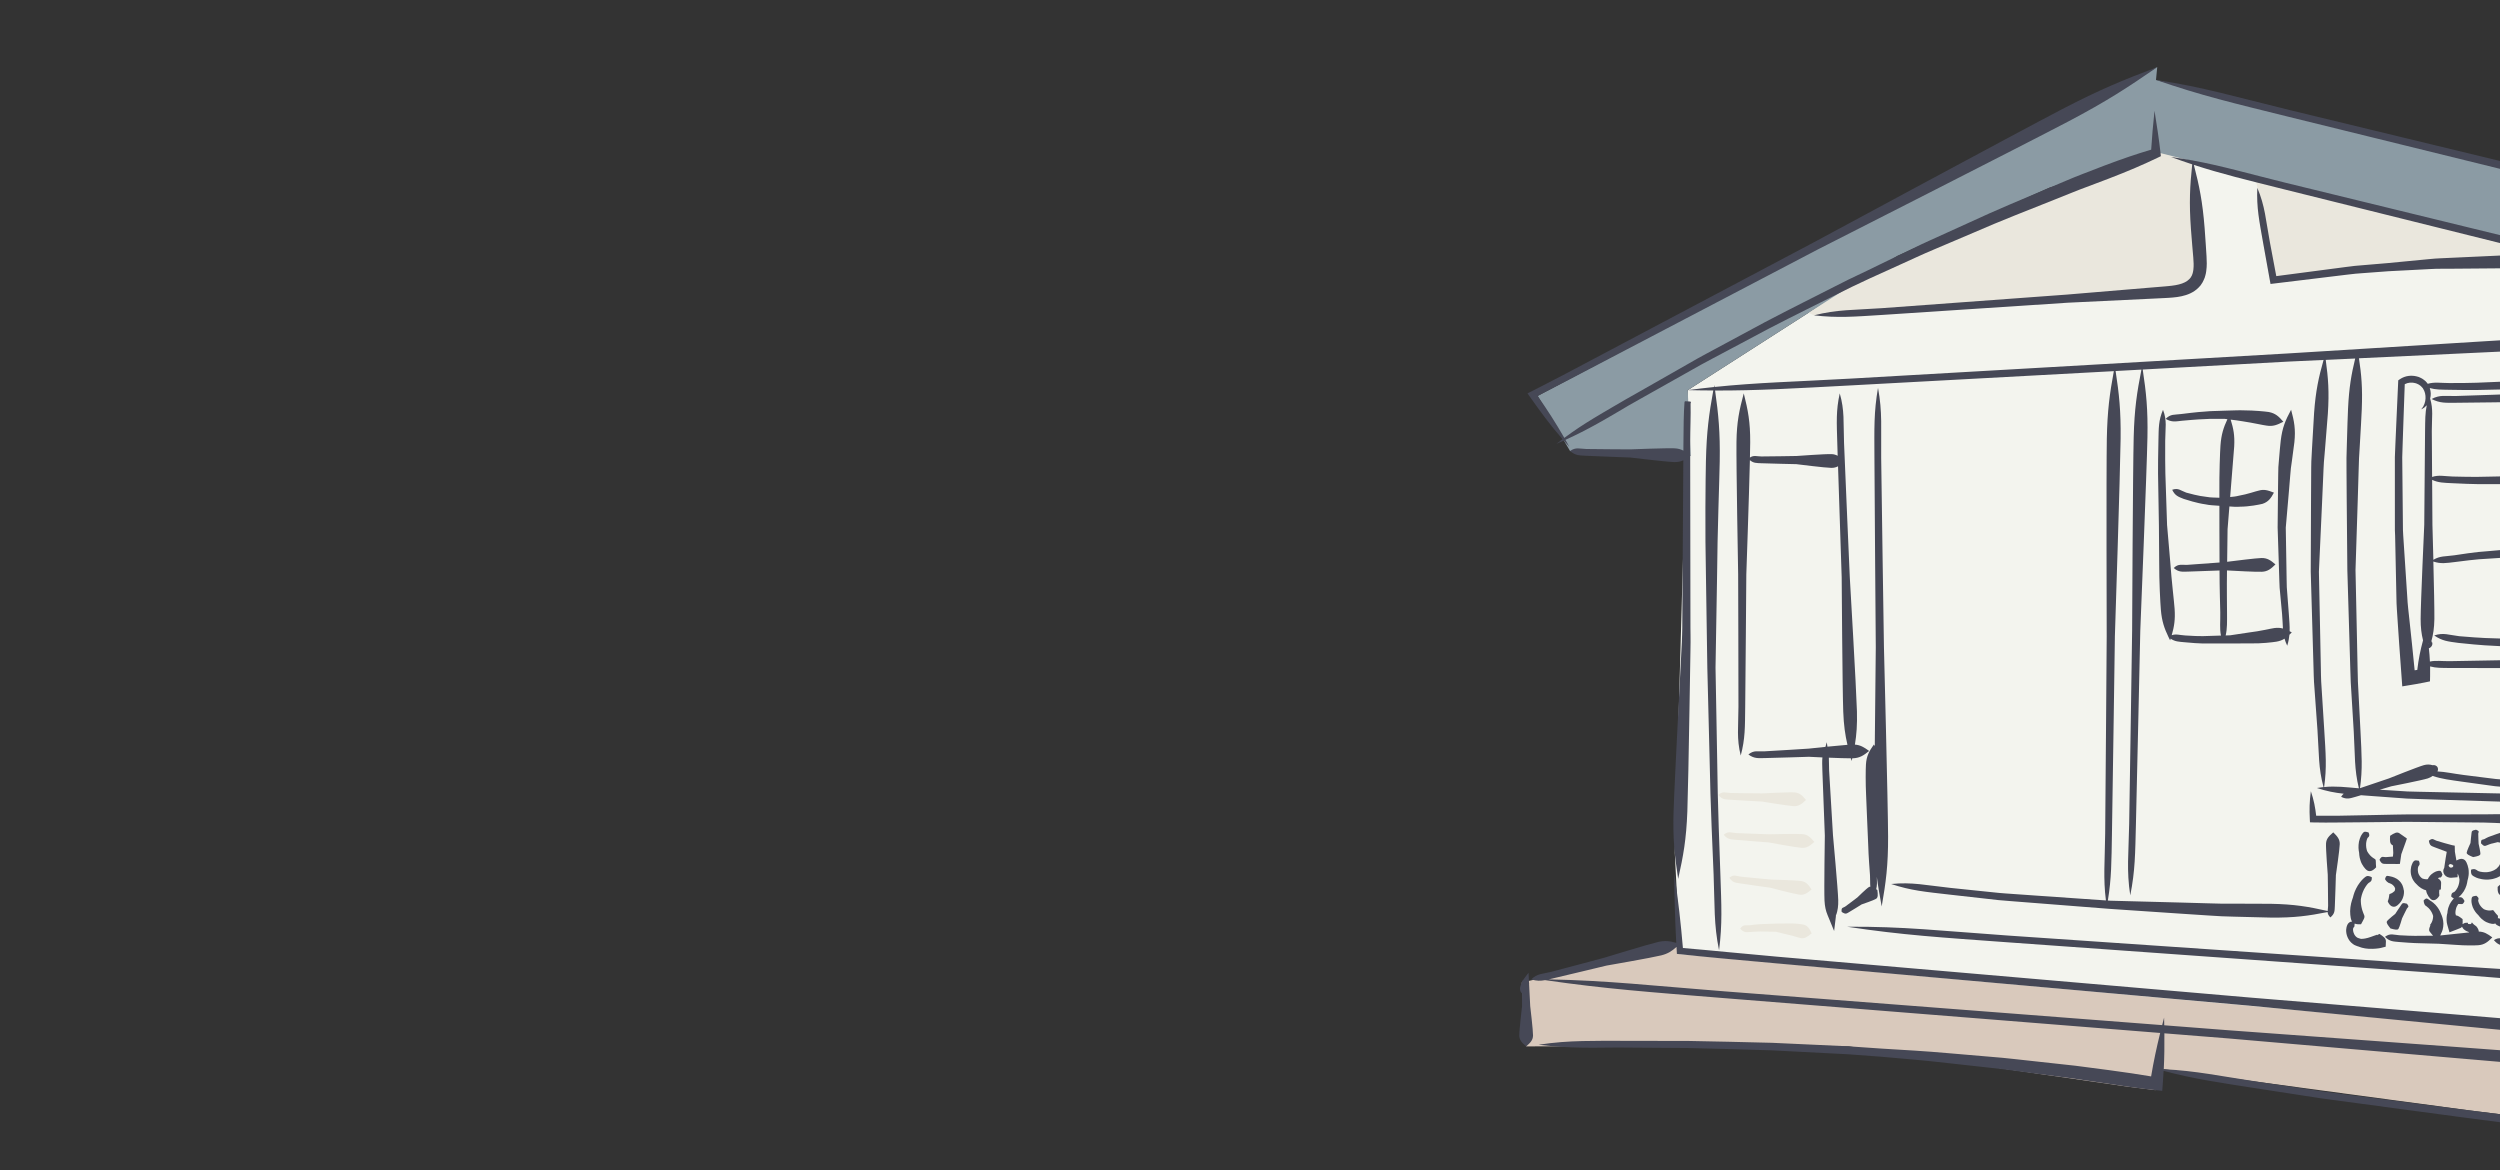 <?xml version="1.0" encoding="utf-8"?>
<!-- Generator: Adobe Illustrator 28.6.0, SVG Export Plug-In . SVG Version: 9.03 Build 54939)  -->
<svg version="1.1" id="Layer_2" xmlns="http://www.w3.org/2000/svg" xmlns:xlink="http://www.w3.org/1999/xlink" x="0px" y="0px"
	 viewBox="0 0 1440 674" style="enable-background:new 0 0 1440 674;" xml:space="preserve">
<rect x="0" y="0" width="1440" height="674" fill="#333333" stroke="none"/>
<style type="text/css">
	.st0{fill:#D9C9BC;}
	.st1{fill:#EAE7DD;}
	.st2{fill:#F3F4EE;}
	.st3{fill:#8B9BA4;}
	.st4{fill:#464856;}
</style>
<path class="st0" d="M965.67,545.4l-89.14,20.52l2.53,36.8l81.65-0.22l104.14,0.19l161.93,23.41l14.76,1.84l4.78-12.09l176.06,23.72
	l161.48,20.38l48.57,8.16c0,0,33.29-30.22,55.33-27.64l0.13-14.95l43.34,7.79l1.94-24.6c0,0,26.13-35.22,77.74-21.87l-0.63-48.21
	l-14-3.85l-117.56,53.72l-158.88-6.47l-319.82-26.25L965.67,545.4z"/>
<polygon class="st1" points="1641.38,6.92 1641.38,45.66 1645.7,150.71 1726.98,169.51 1718.74,154.66 1711.54,103 1711.42,36.28 
	1706.48,17.15 1698.9,3.73 1686.92,-1.02 1678.01,-0.63 "/>
<polygon class="st2" points="1244.66,89.93 1059.21,168.92 972.13,224.75 964.67,491.2 967.66,549.64 1652.4,611.72 1681.67,598.7 
	1699.21,598.44 1808.5,540.07 1828.83,536.95 1829.08,246.53 1748.44,218.27 1734.3,212.37 "/>
<polygon class="st1" points="1263,92.45 1266.27,135.92 1267.56,147.99 1266.44,157.18 1264.23,163.37 1252.16,168.29 
	1227.86,170.83 1167.05,174.33 1079.57,179.56 1044.8,181.65 1041.68,180.2 1066.71,162.9 1172.81,115.11 1231.71,89.93 1243,83.21 
	"/>
<polygon class="st1" points="1293.9,89.93 1297.92,97.47 1301.86,114.99 1302.57,134.22 1307.44,161.37 1381.15,154.66 
	1455.05,146.87 1494.16,148.67 1481.24,122.96 "/>
<polygon class="st3" points="973.85,262.57 904.35,259.79 885.67,228.04 1242.56,38.63 1241.85,46.06 1765.89,171.39 1768.8,179.27 
	1897.37,236.22 1898.17,270.7 1879.25,266.65 1734.3,212.37 1244.48,88.2 1180.27,108.17 1092.88,147.4 972.13,224.75 "/>
<g>
	<path class="st4" d="M900,252.95c-1.16,0.88-2.32,1.77-3.51,2.71c1.46-0.63,2.86-1.25,4.24-1.87c1.04,1.17,2.09,2.36,3.21,3.57
		c-0.75-1.38-1.5-2.71-2.24-4c6.59-3.01,12.38-5.98,18.31-9.28c3.72-2.07,7.51-4.27,11.6-6.68c4.08-2.43,8.47-5.05,13.49-7.8
		c5.41-3.04,16.22-9.13,29.41-16.55c6.55-3.8,13.9-7.55,21.38-11.56c7.5-3.98,15.21-8.09,22.75-12.1
		c15.16-7.87,29.83-15.01,40.57-20.45c5.36-2.74,9.84-4.86,12.96-6.3c3.12-1.46,4.87-2.29,4.87-2.29s7.08-3.21,18.04-8.19
		c5.5-2.44,11.88-5.53,19.01-8.5c7.1-3.02,14.78-6.28,22.65-9.63c15.64-6.86,32.31-13.29,46.35-18.91
		c7.05-2.76,13.38-5.45,18.8-7.42c5.4-2.04,9.74-3.68,12.65-4.78c11.36-4.37,19.99-8.09,28.12-12l2.01-0.96l-0.19-1.73
		c-0.89-7.9-2.04-15.49-3.48-24.42c-0.84,8.17-1.5,15.22-1.92,22.4c-8.17,2.4-16.68,5.27-27.38,9.33c-2.91,1.12-7.26,2.8-12.66,4.89
		c-5.42,2.06-11.73,4.87-18.75,7.78c-13.99,5.92-30.55,12.76-46.08,20.01c-7.8,3.54-15.42,7.01-22.47,10.21
		c-7.07,3.16-13.38,6.42-18.84,9c-10.85,5.27-17.86,8.68-17.86,8.68s-1.76,0.84-4.87,2.32c-3.13,1.46-7.6,3.62-12.96,6.39
		c-10.74,5.51-25.4,12.75-40.56,20.72c-7.54,4.06-15.24,8.22-22.74,12.25c-7.48,4.07-14.83,7.86-21.37,11.71
		c-13.18,7.52-24.01,13.68-29.41,16.76c-5.02,2.79-9.44,5.36-13.53,7.77c-4.1,2.39-7.88,4.59-11.52,6.81
		c-5.79,3.51-11.23,7.06-17.03,11.38c-5-8.75-9.79-16.1-15.36-24.14c5.37-2.78,11.18-5.8,17.91-9.29
		c23.89-12.5,143.54-75.14,143.54-75.14s120.43-61.15,144.28-73.72c22.03-11.61,33.91-19.36,51.16-31.26
		c-19.6,7.4-32.75,12.75-54.84,24.24c-23.93,12.44-142.8,76.58-142.8,76.58S925.6,202.67,901.77,215.3
		c-7.65,4.04-14.22,7.34-20.21,10.42l-1.71,0.88l1.13,1.6C887.24,237.08,892.79,244.68,900,252.95z"/>
	<path class="st4" d="M1318.68,67.39c34.89,8.58,209.61,51.59,209.61,51.59s60.06,15.37,116.71,29.8c0.21,0.64,0.42,1.28,0.7,1.94
		c0.2-0.56,0.35-1.1,0.5-1.64c39.45,10.04,77.04,19.56,91.31,23.04c8.31,2.03,15.68,3.73,22.45,5.21
		c-6.99,14.79-12.43,27.69-19.08,43.88c10.35-16.09,18.27-28.71,27.3-44.76l2.14-3.81l-4.42-1.24c-7.76-2.19-16.43-4.47-26.49-6.97
		c-4.15-1.02-10.3-2.52-17.88-4.35c0.88-7.53-0.13-12.91-1.44-21.95c-0.36-2.63-1.23-7.89-2.09-14.31
		c-0.64-6.43-1.4-14.01-2.12-21.26c-0.68-7.26-1.58-14.16-1.68-19.31c-0.25-5.13-0.42-8.45-0.42-8.45s-0.05-2.98-0.14-7.65
		c-0.03-4.66-0.31-11.01-0.22-17.73c0.43-13.46,0.88-28.41,0.95-34.51l0.03-2.44l-2.3-1.27c-2.06-1.13-2.6-1.42-3.05-1.67
		c-0.99-0.55-2-0.99-2.89-1.52c-0.87-0.56-1.71-1.08-2.54-1.55c-0.83-0.48-1.64-0.92-2.46-1.34c-0.78-0.45-1.5-0.96-2.26-1.4
		c-1.46-0.95-3.14-1.65-4.64-2.68c-1.53-1-3.17-2.03-5.02-3.18c0.86,1.93,1.69,3.74,2.59,5.49c0.87,1.78,2.08,3.18,3.25,4.75
		c0.62,0.75,1.21,1.56,1.92,2.27c0.74,0.68,1.52,1.37,2.35,2.07c0.83,0.7,1.71,1.4,2.66,2.12c0.96,0.69,2.07,1.25,3.21,1.9
		c0.29,0.16,0.63,0.33,1.27,0.68c0.08,7.17,0.4,20.39,0.71,32.39c0.29,6.78,0.96,13.15,1.28,17.84c0.38,4.68,0.61,7.67,0.61,7.67
		s0.21,3.34,0.53,8.5c0.17,5.18,1.16,12.14,1.94,19.46c0.83,7.31,1.68,14.94,2.42,21.41c0.94,6.43,1.88,11.67,2.27,14.29
		c1.4,8.83,1.4,14.34,4.2,21.09c-6.73-1.62-14.56-3.5-23.12-5.55c0.61-4.89,0.25-9.39-0.07-15.92c-0.49-9.81-3.37-58.87-3.37-58.87
		s-1.13-49.17-1.76-58.97c-0.58-9.04-2.24-14.09-5.2-21.51c-2.09,7.71-3.17,12.91-2.72,21.97c0.49,9.81,4.98,58.78,4.98,58.78
		s3.54,49.04,4.17,58.83c0.4,6.13,0.2,10.5,0.94,14.98c-14.27-3.41-30.4-7.26-46.85-11.17c0.26-3.28,0.13-6.67,0.02-11.11
		c-0.2-8.74-1.58-52.51-1.58-52.51s0.37-43.82,0.03-52.56c-0.25-6.66-1.34-10.93-3.24-15.97c2.59,1.44,3.76,0.72,5.9-0.01
		c1.18-0.33,4.62-1.56,7.97-2.32c1.64-0.48,3.26-0.69,4.44-0.95c1.18-0.23,1.94-0.38,1.94-0.38s0.78,0.01,2,0.02
		c1.21,0.03,2.83-0.05,4.54,0.1c3.41,0.12,7.05,0.64,8.26,0.6c2.24,0.05,3.57-1.19,5.79-3.58c-1.7-2.65-3.05-4.16-5.52-4.34
		c-1.34-0.03-5.37,0.25-8.99,0.97c-1.82,0.26-3.5,0.77-4.76,1.07c-1.24,0.31-2.05,0.51-2.05,0.51s-0.81,0.2-2.04,0.5
		c-1.23,0.33-2.93,0.65-4.64,1.24c-3.46,0.98-7.14,2.5-8.37,2.93c-2.13,0.87-3.7,0.5-4.61,3.27c-0.37-0.94-0.74-1.91-1.16-2.94
		c-2.33,6.82-3.57,11.44-3.38,19.51c0.2,8.74,3.19,52.45,3.19,52.45s2.06,43.75,2.38,52.49c0.15,3.99,0,7.14,0.15,10.11
		c-56.02-13.31-114.32-27.08-114.32-27.08s-174.89-42.34-209.8-50.8c-32.22-7.86-50.25-13.38-77.76-17.54
		C1268.16,55.13,1286.48,59.4,1318.68,67.39z"/>
	<path class="st1" d="M1666.25,28.63c0,0-9.65,0.35-11.58,0.33c-1.78-0.01-2.74-1.1-4.33,1.37c1.38,2.59,2.39,2.39,4.17,2.52
		c1.92,0.15,11.54,0.47,11.54,0.47s9.56,2.07,11.48,2.08c1.78,0.01,2.84-1.32,4.42-3.78c-1.38-2.59-2.33-4-4.1-4.14
		C1675.94,27.35,1666.25,28.63,1666.25,28.63z"/>
	<path class="st1" d="M1697.66,37.53c0,0,1.78,2.52,2.29,2.66c0.47,0.13,1.22-1.05,2.54-3.25c0.58-2.5,0.83-3.87,0.41-4.11
		c-0.46-0.25-3.48,0.35-3.48,0.35s-2.68-0.27-3.19-0.41c-0.47-0.12-0.32-1.19-1.64,1.01c-0.57,2.5-0.23,2.37,0.19,2.61
		C1695.23,36.63,1697.66,37.53,1697.66,37.53z"/>
	<path class="st4" d="M1903.24,232.92c-2.53,0.42-4.26,0.97-5.32,2.4c-5.16-4.29-8.96-6.96-16.11-9.52
		c-4.03-1.46-16.39-5.09-27.39-9.4c-11.1-4.05-21.22-7.73-21.22-7.73s-9.81-4.37-20.6-9.19c-10.89-4.58-22.34-10.67-26.17-12.64
		c-7.06-3.67-10.56-6.7-17.62-7.57c4.68,5.34,8.79,7.25,15.79,11.02c3.81,2.02,15.12,8.28,26.07,13.09
		c10.81,5.03,20.64,9.6,20.64,9.6s9.89,4.44,20.74,9.33c10.79,5.11,23.03,9.55,27.12,10.97c7.21,2.46,11.88,2.75,18.4,2.57
		c-0.06,0.13-0.15,0.23-0.2,0.37c-0.45,1.19-1.48,4.89-1.83,8.36c-0.3,1.7-0.25,3.39-0.33,4.59c-0.04,1.2-0.07,1.99-0.07,1.99
		s-0.02,0.77-0.05,1.98c0,1.2-0.16,2.81,0.01,4.51c0.07,3.37,0.74,7.07,0.88,8.29c0.06,0.38,0.09,0.71,0.13,1.05
		c-3.98-2.99-7.9-5.3-13.96-7.71c-4.58-1.8-18.43-6.93-31.37-10.98c-12.87-4.17-24.59-7.97-24.59-7.97s-11.75-3.69-24.66-7.74
		c-12.87-4.21-27.08-8.11-31.78-9.51c-8.69-2.55-13.31-5.03-21.29-4.79c6.51,4.6,11.51,5.86,20.17,8.52
		c4.68,1.46,18.85,5.57,31.59,9.93c3.11,1.02,6.14,2.02,8.96,2.95c-2.3,13.64-3.51,23.05-3.36,39.46
		c0.18,17.96,3.06,107.89,3.06,107.89s1.96,89.94,2.26,107.9c0.28,16.58-0.64,26,2.08,39.82c2.34-13.88,1.98-23.29,1.81-39.88
		c-0.18-17.96-1.45-107.91-1.45-107.91s0.47-89.98,0.16-107.93c-0.28-16.38-1.75-25.75-4.4-39.29c8.72,2.86,15.32,5.04,15.32,5.04
		s1.12,0.45,3.04,1.2c-2.07,11.85-3.18,20.91-3.18,35.85c0,17.77,2.01,106.76,2.01,106.76s1.07,89,1.2,106.77
		c0.13,16.4-0.89,25.72,1.69,39.42c2.48-13.72,2.21-23.02,2.21-39.43c0-17.77-0.4-106.77-0.4-106.77s1.35-89.01,1.22-106.78
		c-0.1-14.7-1.25-23.7-3.35-35.27c4.46,1.77,11.76,4.66,19.5,7.74c12.6,4.8,26.1,10.65,30.68,12.39c7.41,2.83,12.39,3.63,18.91,4.06
		c0.08,0.04,0.15,0.09,0.24,0.14c0.04-0.04,0.06-0.07,0.1-0.11c0.79,0.05,1.6,0.09,2.46,0.14c-0.53-0.45-1.05-0.87-1.56-1.29
		c0.95-1.52,0.61-2.62,0.4-4.32c-0.04-1.12-0.47-4.39-0.37-7.56c-0.07-1.57,0.17-3.05,0.22-4.15c0.08-1.1,0.14-1.81,0.14-1.81
		s0.22-0.69,0.56-1.75c0.38-1.05,0.71-2.5,1.36-3.92c1.07-2.93,2.68-5.86,3-6.9C1905.47,237.29,1904.72,235.74,1903.24,232.92z"/>
	<path class="st4" d="M973.77,231.54c0-0.08,0-0.16-0.01-0.24l-3.18-0.2c-0.01,0.08-0.01,0.16-0.02,0.24
		c-0.08,0-0.18-0.01-0.26-0.02c-0.58,7.34-0.54,14.68-0.65,24.7c-0.01,0.96-0.01,2.17-0.02,3.54c-1.46-0.76-3-1.21-5.02-1.33
		c-4.22-0.23-25.44,0.6-25.44,0.6s-21.18-0.1-25.41-0.21c-3.9-0.09-6.07-1.23-9.43,1.17c3.16,2.66,5.37,2.51,9.27,2.73
		c4.22,0.23,25.38,1.01,25.38,1.01s21.09,2.52,25.31,2.62c2.1,0.05,3.72-0.3,5.3-1.01c-0.18,28.34-0.6,96.48-0.6,96.48
		s-0.03,1.38-0.09,3.82c-0.02,2.44-0.21,5.95-0.45,10.2c-0.44,8.52-1.04,20.06-1.66,32.15c-1.23,24.17-2.54,50.54-2.8,59.32
		c-0.49,16.22,0.56,25.47,2.63,39.14c2.99-13.44,4.67-22.59,5.29-38.83c0.33-8.79,0.84-35.23,1.24-59.46
		c0.2-12.12,0.39-23.68,0.53-32.21c0.07-4.27,0.14-7.78,0.06-10.23c-0.03-2.45-0.05-3.83-0.05-3.83s-0.1-72.25-0.14-98.96
		c0.09-0.06,0.18-0.13,0.27-0.19c-0.09-0.07-0.18-0.15-0.27-0.22c0-2.6-0.01-4.77-0.01-6.34c0.02-9.45,0.4-16.53,0.23-23.46
		c0.07-0.33,0.15-0.67,0.22-1C973.94,231.55,973.86,231.54,973.77,231.54z"/>
	<path class="st4" d="M1004.41,226.57c-2.61,9.75-4.04,16.38-4.2,28.09c-0.18,12.68,0.97,76.2,0.97,76.2s0.21,63.51,0.17,76.19
		c-0.03,11.71-1.14,18.34,1.31,28.15c2.61-9.75,2.43-16.4,2.58-28.1c0.17-12.68,0.64-76.18,0.64-76.18s1.53-43.72,2.06-65.85
		c2.1,1.76,3.81,1.63,6.55,1.76c3.36,0.16,20.2,0.53,20.2,0.53s16.79,2.12,20.16,2.14c1.52,0.01,2.71-0.31,3.86-0.91
		c0.73,23.16,2.1,63.95,2.1,63.95s0.42,64.51,0.9,77.38c0.29,7.82,1.1,13.4,2.42,19.1c-3.02,0.23-7.41,0.65-11.53,1.06l-0.38-2.57
		l-0.76,2.69c-5.22,0.53-9.66,1.01-9.66,1.01s-21.15,1.36-25.39,1.55c-3.9,0.18-6.15-0.81-9.34,1.82c3.34,2.44,5.54,2.13,9.45,2.07
		c4.23-0.06,25.41-0.74,25.41-0.74s3.42,0.17,7.78,0.37c-0.23,2.25-0.11,4.57-0.03,7.6c0.24,6.23,1.42,37.4,1.42,37.4
		s-0.49,31.24-0.19,37.46c0.17,3.39,0.75,5.89,1.76,8.33l3.78,9.19l0.98-8.13c0.05-0.42,0.06-0.86,0.09-1.29l0.18,0.04
		c0.82-2.52,1.21-5.06,1.12-8.44c-0.17-6.23-3.03-37.35-3.03-37.35s-1.86-31.16-2.23-37.37c-0.14-2.89,0-5.15-0.15-7.3
		c4.87,0.2,10.01,0.38,12.72,0.37c0.15,0.51,0.28,1.01,0.44,1.55c0.11-0.54,0.22-1.04,0.33-1.56c0.15,0,0.33,0,0.45-0.01
		c3.9-0.18,6.07-1.61,9.26-4.23c-2.95-2.15-5.05-3.42-8.19-3.65c0.95-5.78,1.38-11.4,1.17-19.23c-0.36-12.87-4.12-77.28-4.12-77.28
		s-2.83-64.44-3.31-77.31c-0.45-11.88,0.39-18.65-2.47-28.5c-2.21,10.01-1.75,16.74-1.42,28.63c0.04,1.66,0.13,4.2,0.22,7.33
		c-1.01-0.54-2.09-0.9-3.46-0.96c-3.36-0.16-20.24,1.08-20.24,1.08s-16.85,0.29-20.22,0.27c-2.75-0.02-4.42-0.87-6.61,0.64
		c0.09-3.83,0.15-6.91,0.16-8.81C1008.17,243.02,1006.86,236.37,1004.41,226.57z"/>
	<path class="st4" d="M1079.35,428.84c-2.74,3.9-4.26,6.62-4.57,11.52c-0.16,2.66-0.27,10.65,0.11,17.99
		c0.3,7.31,0.58,13.98,0.58,13.98s0.28,6.66,0.6,13.97c0.2,7.33,0.89,15.23,1.05,17.88c0.16,2.61-0.01,4.63,0.2,6.55
		c-0.28,0.01-0.55,0.06-0.82,0.21c-1.29,0.71-6.66,5.99-6.66,5.99s-5.87,4.47-7.08,5.3c-1.12,0.76-2.32,0.27-1.97,3.02
		c2.29,1.57,2.81,0.95,4,0.3c1.29-0.71,7.51-4.61,7.51-4.61s7.13-2.42,8.35-3.24c1.12-0.76,1.06-2.33,0.7-5.08
		c-0.24-0.17-0.43-0.28-0.65-0.42c0.55-2.22,0.47-4.35,0.36-7.14c0.69,5.49,1.63,10.83,2.8,17.05c2.44-14.02,3.73-23.54,3.68-40.31
		c-0.06-18.15-2.39-109.06-2.39-109.06s-1.39-90.91-1.59-109.07c-0.18-16.76,0.79-26.27-1.83-40.26
		c-2.44,14.02-2.12,23.52-2.06,40.28c0.06,18.15,0.78,109.07,0.78,109.07s-0.32,28.66-0.58,57
		C1079.7,429.48,1079.53,429.18,1079.35,428.84z"/>
	<path class="st4" d="M1513.9,470.28c-3.46-0.19-10.39-0.45-18.85-0.73c-8.46-0.25-18.43-0.25-27.98-0.36
		c-9.54-0.07-18.65-0.15-25.38-0.2c-3.36-0.05-6.13,0.03-8.05,0.04c-1.92,0.03-3.01,0.04-3.01,0.04s-17.35,0.01-36.43,0.02
		c-9.54-0.09-19.51,0.26-27.96,0.4c-8.45,0.16-15.38,0.29-18.84,0.36c-5.13,0.08-9.36-0.02-13.28-0.01c-0.52-4.63-1.32-9-3.06-14.09
		c-0.81,5.93-0.89,10.77-0.61,16.02l0.1,1.88l2.1,0.07c4.35,0.15,9.01,0.06,14.82,0.03c3.46-0.03,10.38-0.09,18.82-0.17
		c8.44-0.04,18.39-0.3,27.91-0.13c19.04,0.18,36.35,0.33,36.35,0.33s1.08,0.04,3,0.1c1.92,0.07,4.67,0.13,8.03,0.33
		c6.7,0.36,15.78,0.84,25.29,1.34c9.5,0.52,19.45,0.93,27.86,1.47c6.64,0.45,12.32,0.83,16.12,1.04c0.01,0.52,0.07,0.88,0.28,0.98
		c0.37,0.18,2.06-0.09,3.06-0.26c0.1,0.44,0.2,0.83,0.22,0.99c0.07,0.53-0.97,0.86,1.57,1.27c2.53-0.48,2.28-0.78,2.33-1.32
		c0.02-0.22,0.02-0.77,0.01-1.37c9.92,0.15,16.67-0.83,26.04-2.55C1533.86,472.72,1526.69,470.99,1513.9,470.28z"/>
	<path class="st4" d="M1364.47,481.83c0.29-0.41,0.38-1-0.14-2.3c-1.31-0.47-2.05-0.54-2.59-0.35c-0.58,0.35-1.06,1-1.51,1.74
		c-0.51,0.76-1.6,3.31-1.7,5.74c-0.11,1.2,0,2.35,0.09,3.18c0.14,0.83,0.23,1.36,0.23,1.36s0.04,0.55,0.11,1.41
		c0.11,0.86,0.29,2.05,0.75,3.25c0.77,2.47,2.78,4.89,3.68,5.44c0.78,0.54,1.67,0.59,2.53,0.31c0.9-0.35,1.83-1.04,2.73-2.04
		c-0.17-1.42-0.13-2.46-0.17-3.18c0-0.81-0.09-1.22-0.41-1.5c-0.32-0.27-1.67-0.89-2.77-2.09c-1.12-1.14-1.86-2.6-1.86-2.6
		s-0.1-0.38-0.26-0.95c-0.14-0.59-0.31-1.41-0.31-2.27c-0.11-1.75,0.47-3.6,0.76-4.15C1363.89,482.32,1364.34,482.2,1364.47,481.83z
		"/>
	<path class="st4" d="M1353.43,541.97c0.53,0.68,1.15,1.29,1.81,1.76l0.5,0.32l0.25,0.16l0.06,0.04c0.01,0.01,0.03,0.02,0.03,0.02
		l0.21,0.1l0.09,0.04c0.24,0.1,0.47,0.2,0.68,0.29c0.72,0.37,1.66,0.56,1.63,0.56c-0.03-0.04,0.78,0.39,1.81,0.63
		c1.05,0.3,2.5,0.55,3.96,0.62c2.97,0.15,5.91-0.25,6.86-0.49l2.84-0.72l0.13-2.9c0-0.08,0-0.1,0.01-0.11
		c0.04-1.73-1.28-2.78-3.72-4.36c-0.6,0.29-1.11,0.56-1.57,0.83c0.11-0.14,0.21-0.26,0.35-0.42c-0.91,0.21-3.35,1.28-5.44,1.86
		c-1.06,0.3-2.03,0.48-2.74,0.53c-0.74,0.09-1,0.04-1.05,0.06c-0.02-0.03-0.29,0.07-1.22-0.3c-0.21-0.07-0.45-0.16-0.7-0.24
		l-0.07-0.02l-0.02-0.01l-0.24-0.11c-0.32-0.18-0.67-0.45-0.99-0.78c-0.64-0.68-1.14-1.65-1.36-2.51c-0.22-0.86-0.21-1.59-0.14-1.9
		c0.11-0.63,0.53-0.9,0.72-1.19c0.09-0.2,0.1-0.31,0.07-0.64c-0.04-0.26,0.07-0.66,0.13-1.12c0.02,0.01,0.03,0.02,0.05,0.03
		c0.96,0.36,2.16,0.47,3.59,0.39c0.69-1.33,1.28-2.26,1.6-3.02c0.4-0.81,0.48-1.39,0.29-2.03c-0.22-0.68-1.22-2.71-1.62-4.91
		c-0.25-1.09-0.31-2.17-0.36-2.98c-0.01-0.82-0.02-1.35-0.02-1.35s0.09-0.51,0.24-1.32c0.18-0.79,0.44-1.88,0.9-2.96
		c0.83-2.21,2.38-4.3,2.98-4.9c0.53-0.58,1.15-0.71,1.51-1.14c0.48-0.41,0.79-1.06,0.68-2.51c-1.31-0.65-2.12-0.79-2.81-0.64
		c-0.72,0.27-1.39,0.83-2.11,1.51c-0.79,0.7-2.92,3.13-4.14,5.75c-0.67,1.29-1.1,2.59-1.4,3.55c-0.26,0.97-0.43,1.61-0.43,1.61
		s-0.22,0.63-0.55,1.6c-0.3,0.98-0.68,2.35-0.85,3.86c-0.45,2.99,0.07,6.45,0.52,7.52c0.11,0.3,0.27,0.55,0.45,0.79
		c-0.03,0-0.06-0.01-0.09-0.01c-0.59,0.01-1.17,0.23-1.54,0.51c-0.86,0.59-1.31,1.6-1.6,2.78c-0.19,0.65-0.33,1.96-0.08,3.43
		C1351.74,538.97,1352.39,540.6,1353.43,541.97z"/>
	<path class="st4" d="M1394.64,543.32c5.24,0.15,10,0.28,10,0.28s4.77,0.31,9.98,0.65c5.25,0.43,10.98,0.35,12.88,0.2
		c3.5-0.29,5.41-1.8,8.07-4.51c-2.85-2.13-4.85-3.29-7.79-3.36c-0.02-0.81-0.44-1.85-1.42-3.01c-1.11-0.7-1.83-1.4-2.26-1.91
		c-0.23-0.29-0.01-0.04-0.13-0.18c-0.05-0.07-0.13-0.22-0.15-0.37c-0.01,0.08-0.02,0.26-0.06,0.37c-0.15,0.43-0.62,0.74-0.61,0.76
		c0.02-0.02-0.36,0.07-0.76,0.03c-0.49-0.1-0.65-0.09-0.83-0.11c-0.21-0.29,0.72-0.96-1.82-0.56c-0.59,0.29-1,0.51-1.3,0.7
		c0.08-0.77,0.08-1.7,0.01-2.9c-1.67-1.32-2.83-2.11-3.85-2.16c-0.19-0.59-0.25-1.02-0.25-1.02c0.01,0-0.05-0.28-0.02-0.72
		c0.08-0.43,0.02-1.08,0.24-1.7c0.18-1.17,0.84-2.29,1.35-3.07c0.2-0.02,0.33-0.03,0.44-0.04c1.36-0.13,2.19,0.89,3.21-1.7
		c-1.27-2.48-2.02-2.2-3.39-2.2c-0.04,0-0.09,0-0.14,0c0.08-0.06,0.17-0.1,0.25-0.17c0.78-0.53,2.79-2.61,3.74-4.93
		c0.54-1.13,0.83-2.28,1.01-3.13c0.15-0.86,0.25-1.4,0.25-1.4s0.15-0.55,0.37-1.41c0.18-0.87,0.4-2.09,0.33-3.42
		c0.05-2.67-1.17-5.71-1.89-6.53c-0.61-0.78-1.47-1.1-2.38-1.11c-0.86,0.05-1.83,0.4-2.83,0.95c-0.43-2.6-0.87-5.03-0.87-5.03
		s-0.01-0.2-0.04-1.62l-0.05-1.88l-1.44-0.27c-0.92-0.18-7.6-2.09-9.1-2.59c-1.61-0.53-2.14-1.86-4.36,0.02
		c0.44,2.86,1.43,2.98,3,3.63c1.09,0.45,5.04,1.91,7.3,2.75c-0.03,0.2-1.09,6.06-1.46,9.27c-0.28,0.47-0.5,0.99-0.53,1.55
		c-0.03,0.82,0.14,1.7,0.87,2.58c0.66,0.86,2.15,1.69,3.94,1.52c0.02,0,0.04,0,0.15-0.01l3.27-0.28l0.06-2.08
		c0.04,0.08,0.08,0.15,0.13,0.23c0.38,0.73,0.56,1.54,0.71,2.13c0.11,0.62,0.2,1.02,0.2,1.02s-0.03,0.4-0.07,1.01
		c-0.07,0.61-0.18,1.47-0.49,2.31c-0.51,1.74-1.75,3.28-2.24,3.7c-0.44,0.4-0.9,0.35-1.17,0.64c-0.45,0.26-0.76,0.81-0.79,2.2
		c0.62,0.54,1.1,0.87,1.51,1.07l-0.02,0.02c-0.91,0.97-2.4,2.86-2.96,4.79c-0.4,0.92-0.46,1.84-0.63,2.47
		c-0.11,0.65-0.1,1.07-0.1,1.07s-0.4,1.18-0.46,2.84c-0.11,0.83,0.05,1.76,0.11,2.69c0.15,0.91,0.44,1.8,0.65,2.55l0.89,3.07
		l4.09-1.58c1.34-0.52,2.08-0.79,2.42-0.98c0.29-0.17,0.51-0.39,0.68-0.67c0.14,0.25,0.31,0.56,0.59,0.93
		c0.42,0.62,0.84,0.79,1.31,1.18c0.44,0.37,0.93,0.49,1.28,0.66c0.36,0.14,0.57,0.22,0.57,0.22s0.19,0.13,0.44,0.3
		c-5.61,0.6-13.98,1.47-16.7,1.76l1.04-2.3c0.52-1.16,1.05-3.95,0.63-6.2c-0.35-2.27-1.22-3.92-1.22-3.92s-0.69-2.08-2.1-3.92
		c-1.35-1.9-3.43-3.37-4.16-3.75c-0.62-0.41-1.11-0.91-1.7-1.13s-1.09,0.06-2.05,1.05c0.06,1.38,0.46,2.07,0.65,2.49
		c0.19,0.41,0.49,0.47,0.93,0.83c0.46,0.3,1.81,1.42,2.65,2.82c0.89,1.37,1.24,2.82,1.24,2.82s0.01,1.34-0.41,2.61
		c-0.39,1.31-1.21,2.32-1.51,2.74c0.14-0.01,0.27-0.03,0.41-0.04c-0.81,1.67-1.1,2.81-0.47,3.68c0.07,0.08,0.17,0.2,0.48,0.6
		l1.44,1.76c-1.78,0.01-4.11,0.03-6.56,0.05c-5.13,0.15-10.8-0.2-12.67-0.3c-3.47-0.21-5.35-1.41-8.45,0.88
		c2.7,2.75,4.67,2.67,8.13,3C1383.76,542.72,1389.37,543.27,1394.64,543.32z M1410.41,498.65c-0.03-0.01-0.08-0.01-0.13-0.02
		c0.21-0.24,0.45-0.52,0.82-0.95c0.05-0.01,0.07-0.02,0.07-0.02C1415.41,498.25,1411.51,501.42,1410.41,498.65z"/>
	<path class="st4" d="M1378.33,493.39c-1.6,0.16-3.45,0.3-4.13,0.32c-1.49,0.05-2.34-0.99-3.61,1.54c1.24,2.54,2.09,2.3,3.59,2.36
		c1.01,0.04,4.57,0.04,6.1,0.04l2.05-0.01l0.29-2c0.37-2.48,0.53-3.61,0.53-3.61s1.74-4.67,2.52-6.98l0.7-2.06l-2.53-1.79
		c-1.15-0.82-1.71-1.22-2.04-1.39c-1.33-0.7-2.75,0.06-5.1,1.62c-0.19,2.81-0.15,4.43,1.12,5.24c0.1,0.07,0.28,0.16,0.49,0.26
		c0.09,2.2,0.21,4.39,0.21,4.39S1378.45,491.99,1378.33,493.39z"/>
	<path class="st4" d="M1379,513.46c-0.08,0.05-0.09,0.07-0.19,0.16l-0.31,0.27c-0.84,0.76-1.88,0.93-2.07,1.07
		c-0.21,0.15-0.23,0.47-0.31,1.24c-0.09,0.66-0.23,1.66-0.78,2.98c0.48,1.21,1.21,2.16,2.04,2.7c0.77,0.44,1.74,0.58,2.63,0.16
		c1.02-0.41,3.45-2.63,4.2-5.32c0.45-1.08,0.59-3.19,0.43-3.76c-0.16-0.65-0.26-1.08-0.26-1.08s-0.01-0.09-0.02-0.29l0,0l-0.01-0.02
		c0-0.02-0.01-0.04-0.02-0.07c-0.02-0.06-0.05-0.17-0.09-0.29c-0.08-0.25-0.2-0.61-0.34-1.05c-0.11-0.45-0.44-0.87-0.72-1.36
		c-0.27-0.5-0.67-0.94-1.11-1.36c-1.68-1.78-4.16-2.46-4.98-2.58c-0.75-0.16-1.52-0.39-2.15-0.36c-0.47,0.11-0.84,0.56-1.16,1.89
		c0.7,1.18,1.24,1.66,1.7,1.87c0.27,0.37,0.37,0.27,0.73,0.39c0.4,0.11,1.74,0.62,2.52,1.59c0.21,0.23,0.4,0.45,0.49,0.69
		c0.1,0.23,0.29,0.43,0.29,0.63c0.04,0.19,0.08,0.33,0.11,0.44c0,0.01,0,0.01,0,0.01c-0.04,0.17-0.13,0.5-0.23,0.94
		C1379.36,513.38,1379.11,513.33,1379,513.46z"/>
	<path class="st4" d="M1381.48,535.05c0.63-0.83,2.12-6.09,2.12-6.09s2.27-4.74,2.79-5.65c0.48-0.84,1.65-0.7-0.01-2.77
		c-2.55-0.74-2.66-0.15-3.23,0.62c-0.63,0.83-3.46,5.2-3.46,5.2s-4.29,3.4-4.8,4.3c-0.48,0.84,0.36,2.05,2.02,4.12
		C1379.46,535.5,1380.91,535.81,1381.48,535.05z"/>
	<path class="st4" d="M1393.59,498.16c0.08-0.38,0.3-1.09-0.32-2.36c-1.39-0.26-2.12-0.42-2.74,0.1c-0.64,0.52-1.05,1.33-1.34,2.2
		c-0.44,0.93-1.1,4.1-0.09,6.9c0.95,2.95,2.97,4.4,3.05,4.51c0,0,0.1,0.11,0.29,0.33c0.2,0.24,0.46,0.46,0.81,0.75
		c0.67,0.61,1.69,1.3,2.94,1.83c0.39,0.17,0.82,0.27,1.23,0.4c0.01,0.07,0.02,0.17,0.04,0.23c0.39,2.38,2.2,4.62,3.02,5.1
		c0.72,0.47,1.57,0.45,2.33,0.1c0.82-0.42,1.62-1.22,2.26-2.35c-0.21-1.37-0.11-2.37-0.05-3.02c0.02-0.14,0.03-0.23,0.04-0.35
		l0.87-0.21l0.13-3.02c0.02-0.58,0.03-0.75,0.03-0.88c-0.02-1.01-0.69-1.76-1.86-2.53c0.25-0.19,0.49-0.33,0.63-0.39
		c0.37-0.16,0.59,0.09,0.79-0.06c0.37-0.07,0.76-0.43,1.21-1.68c-0.43-1.27-0.76-1.85-1.18-2.11c-0.57-0.18-1.34-0.05-2.06,0.16
		c-0.76,0.19-2.94,1.21-4.23,2.97c-0.43,0.51-0.72,1.07-0.97,1.61c-0.21,0.03-0.41,0.07-0.64,0.07c-1.36,0.04-2.58-0.5-2.49-0.46
		c0.14,0.14-1.44-0.84-2.06-2.35c-0.78-1.55-0.61-3.69-0.36-4.3C1393.04,498.73,1393.47,498.52,1393.59,498.16z"/>
	<path class="st4" d="M1432.39,486.92c0.55-0.19,2.24-0.98,3.61-1.18c1.4-0.36,2.68-0.67,2.68-0.67s1.42,0.29,2.92,0.61
		c1.5,0.18,3.01,0.82,3.52,0.81c0.95,0.01,1.6-1.32,2.9-3.75c-0.52-2.57-1.12-3.99-2.34-4.15c-0.67-0.07-2.7,0.08-4.45,0.75
		c-1.77,0.55-3.28,1.11-3.28,1.11s-1.56,0.55-3.25,1.17c-1.77,0.53-3.23,1.47-3.77,1.73c-0.98,0.47-1.97-0.25-1.84,2.44
		C1430.87,487.75,1431.35,487.29,1432.39,486.92z"/>
	<path class="st4" d="M1426.1,500.91c-0.6-0.36-1.37-0.49-2.77,0.03c-0.13,1.5,0.04,2.35,0.48,3c0.62,0.63,1.53,1.15,2.58,1.59
		c1.11,0.51,4.73,1.53,8.09,0.98c0.84-0.1,1.65-0.24,2.37-0.51c0.73-0.25,1.42-0.4,1.94-0.72c0.53-0.28,0.97-0.5,1.29-0.67
		c0.16-0.08,0.27-0.15,0.36-0.19c0.04-0.02,0.07-0.04,0.09-0.05l0.02-0.01c0.11-0.08,0.18-0.13,0.18-0.13s0.59-0.31,1.48-0.81
		c0.83-0.48,2.6-1.89,3.59-3.2c2.38-2.7,3.52-6.69,3.53-8.05c0.06-1.24-0.42-2.25-1.1-3.04c-0.81-0.79-1.96-1.39-3.34-1.82
		c-1.06,1.15-1.89,1.87-2.45,2.48c-0.68,0.64-0.95,1.14-1.04,1.81c-0.07,0.7-0.03,3.04-0.95,5.13c-0.21,0.53-0.43,1.05-0.66,1.37
		c-0.25,0.39-0.3,0.76-0.76,1.15c-0.63,0.66-1.05,1.09-1.13,1.18c-0.05,0.03-0.1,0.06-0.18,0.1c-0.2,0.13-0.49,0.3-0.84,0.52
		c-0.33,0.26-0.82,0.39-1.32,0.61c-0.49,0.25-1.08,0.38-1.67,0.5c-2.43,0.59-5.24,0.03-6.09-0.3
		C1427.02,501.63,1426.66,501.09,1426.1,500.91z"/>
	<path class="st4" d="M1426.17,477.9c-2.59,0.48-2.4,1.01-2.56,1.89c-0.17,0.95-0.6,5.77-0.6,5.77s-2.16,4.64-2.2,5.6
		c-0.03,0.89,1.29,1.54,3.72,2.53c2.59-0.48,4-0.85,4.16-1.73c0.17-0.95-1.01-5.94-1.01-5.94s-0.24-4.88-0.21-5.86
		C1427.52,479.29,1428.61,478.89,1426.17,477.9z"/>
	<path class="st4" d="M1436.36,532.16c0.36-0.03,0.67-0.16,0.95-0.31c0.03,0.12,0.07,0.23,0.13,0.32c0.42,0.52,1.11,0.9,1.88,1.24
		c0.81,0.41,3.43,1.23,5.87,1.17c1.21,0.03,2.35-0.15,3.18-0.3c0.83-0.19,1.36-0.3,1.36-0.3s0.55-0.07,1.41-0.18
		c0.86-0.15,2.04-0.39,3.22-0.88c2.43-0.86,4.8-2.82,5.35-3.68c0.54-0.75,0.6-1.62,0.36-2.48c-0.08-0.23-0.24-0.48-0.37-0.72
		c1.53,1.73,2.73,1.56,4.68,1.62c0.64,0.02,1.94,0.03,3.48,0.04c-0.24,0.62-0.43,1.3-0.52,2.08c-0.08,0.73-0.02,1.58,0.21,2.37
		c0.13,0.4,0.24,0.82,0.45,1.17l0.3,0.54l0.17,0.27l0.04,0.06l0.01,0.02v0.01l0.25,0.28l0.01,0.01l0.05,0.06l0.39,0.48
		c0.38,0.36,0.81,0.69,1.24,0.97c0.77,0.45,1.46,0.73,2.16,0.89c2.82,0.62,4.74-0.26,5.64-0.69c1.64-0.89,2.58-2.35,2.73-3.91
		c0.17-1.55-0.63-3.24-2.08-3.89c-1.1,1.18-2.29,1.1-2.95,0.95c-0.69-0.17-1.02-0.35-1.33-0.21c-0.14,0.06-0.56,0.29-0.66,0.39
		c0-0.02-0.04,0.13-0.08,0.26l0.04,0.05l0,0l-0.03,0.02c-0.01,0.01-0.02,0.02-0.04,0.02l-0.01-0.01c0,0.01,0,0.01,0,0.02
		c-0.01,0.01-0.02,0.02-0.04,0.02c-0.02,0.01-0.01,0.01-0.02,0.01c-0.02,0-0.09,0.01-0.11-0.07c-0.26-0.33,0.06-1.37,0.43-1.81
		c0.13-0.18,0.23-0.29,0.33-0.39c0.93,0,1.65,0,1.96,0l2.25-0.01c0.37,0.06,0.7,0.1,0.94,0.1l0,0l0,0c-0.09,0.17-0.06,0.1,0.07-0.11
		l6.74-0.04c-0.14,0.29-0.25,0.67-0.35,1.19c1.69,2.21,2.42,1.74,3.68,1.54c0.64-0.02,2.47-0.33,4.35-0.28
		c0.92-0.06,1.79,0.11,2.44,0.15c0.65,0.06,1.06,0.09,1.06,0.09s0.39,0.19,0.98,0.48c0.59,0.31,1.41,0.61,2.17,1.14
		c1.6,0.88,3.06,2.11,3.64,2.33c0.49,0.25,1.04,0.17,1.74-0.14c-0.15,0.11-0.26,0.22-0.3,0.3c-0.31,0.53,0.6,1.62,2.34,3.52
		c2.35,1.06,3.67,1.58,4.09,1.11c0.45-0.5,1.05-4.21,1.05-4.21s1.36-3.16,1.7-3.74c0.31-0.54,1.37-0.21-0.39-2.11
		c-2.35-1.06-2.36-0.64-2.78-0.17c-0.45,0.5-2.35,3.27-2.35,3.27s-0.19,0.09-0.45,0.24c0.47-2.58,0.39-4.28-0.92-5.08
		c-0.75-0.39-3.19-1.19-5.48-1.41c-1.12-0.21-2.23-0.14-3.01-0.18c-0.78-0.01-1.3-0.01-1.3-0.01s-0.5-0.01-1.28-0.02
		c-0.77,0.02-1.81-0.09-2.9,0.06c-2.14,0.1-4.53,0.7-5.3,0.84c-0.91,0.23-1.64-0.04-2.16,0.59l-5.36-2.28
		c0.42-0.71,0.86-1.44,1.25-2.11c-0.09-0.01-0.18-0.01-0.27-0.05c-0.58-0.23-1.51-1.07-1.24-2.55c-0.72-0.58-1.66-0.67-2.54-0.46
		c-0.5-0.16-1.09-0.47-1.61-0.97c-1.34-1.23-1.6-3.02-1.55-2.97c0,0,0-0.1,0-0.27c0.01-0.05,0.02-0.13,0.02-0.21
		c0-0.08-0.02-0.16,0.09-0.43c0.2-0.7,0.56-1.36,1.35-2c0.75-0.62,1.83-1.04,2.79-1.16c0.97-0.15,1.77,0.01,2.15,0.08
		c0.64,0.19,1.01,0.55,1.39,0.82c-0.02,0.46-0.13,0.98-0.4,1.63c0.93,2.53,3.9,3.34,5.51,1.56c0.35-0.31,0.77-0.95,1.14-1.77
		c0.08,0.02,0.15,0.05,0.24,0.07c0.45-0.33,0.77-0.64,1.02-0.91c0.02,0.23,0,0.41-0.05,0.61c-0.1,0.24-0.21,0.46-0.23,0.69
		c-0.05,0.46,0.21,0.97,1.32,1.77c1.35-0.2,2.01-0.49,2.37-0.87c0.18-0.19,0.29-0.41,0.38-0.65c0.06-0.3,0.06-0.72,0.09-1.14
		c0.02-0.33,0.03-0.91,0.02-1.6c-0.02-0.69-0.27-1.35-0.44-2.09c-0.14-0.73-0.48-1.41-0.82-1.99c-0.32-0.58-0.6-1.06-0.77-1.36
		l-0.55-0.98h-1.35c-0.13,0-0.21,0-0.32,0c-0.18-0.87-0.34-1.62-0.43-2.02l-0.6-2.73l-2.56,1c-0.76,0.3-1.27,0.49-1.62,0.64
		c0.6-0.65,0.93-1.4,1.11-2.2c0.02-0.13-0.01-0.27,0-0.41c2.12-1.08,3.35-1.91,3.6-3.15c0.45-0.03,0.9-0.08,1.39-0.21
		c0.87-1.07,1.64-1.7,2.15-2.12c0.58-0.46,0.85-0.68,0.84-0.88c0-0.2-0.51-0.89-0.63-1.81c-0.03-0.24-0.06-0.46-0.1-0.56
		c-0.01-0.16-0.17-0.26,0.01-0.56c0.21-0.5,0.34-0.84,0.34-0.84s-0.05,0.05-0.15,0.16l0,0v-0.01c0,0,0.01-0.01,0.02-0.02
		c0.01-0.02,0.04-0.05,0.07-0.08c0.06-0.07,0.15-0.19,0.24-0.31c0.22-0.25,0.58-0.62,1.06-0.86c0.93-0.59,2.25-0.71,2.67-0.66
		c0.38,0.03,0.48,0.37,0.73,0.32c0.35,0.09,0.84-0.06,1.78-1.01c0.19-1.32,0.15-1.99-0.09-2.39c-0.25-0.26-0.64-0.43-1.05-0.55
		c0.29,0,0.69-0.04,1.29-0.16c1.02-0.79,1.45-1.25,1.58-1.61c0.02-0.48-0.31-0.95-0.65-1.38c-0.32-0.47-1.6-1.63-2.97-2.13
		c-1.35-0.55-2.63-0.63-2.63-0.63s-1.22-0.58-2.86-0.65c-1.63-0.15-3.64,0.6-4.15,1.11c-0.96,0.87-0.47,2.57,1.4,4.35
		c1.6,0.5,2.57,1.11,3.09,1.47c-0.78,0.32-1.48,0.75-1.98,1.12c-0.28,0.24-0.5,0.44-0.66,0.58c-0.07,0.07-0.14,0.13-0.18,0.16
		c-0.02,0.02-0.03,0.03-0.04,0.04c-0.1,0.11-0.16,0.18-0.16,0.18s-0.29,0.2-0.74,0.51c-0.39,0.25-1.31,1.36-1.77,2.21l-1.4,0.16
		c-2.5,0.28-7.05,0.81-7.05,0.81s-1.23,0.01-2.83,0.03c-0.02-0.23-0.04-0.46-0.1-0.66c-0.14-0.49-0.24-0.9-0.31-1.18
		c-0.04-0.14-0.07-0.25-0.09-0.32c-0.01-0.04-0.02-0.06-0.02-0.08l-0.01-0.02c-0.08-0.18-0.13-0.27-0.13-0.27s-0.15-0.47-0.37-1.2
		c-0.18-0.66-1.4-2.55-2.43-3.36c-2.17-2.15-5.68-2.97-6.86-2.82c-1.08,0.06-1.92,0.67-2.46,1.43c-0.52,0.9-0.76,2.1-0.67,3.43
		c1.19,0.86,1.85,1.64,2.31,2.14c0.51,0.63,0.75,0.88,1.1,0.91c0.32,0.02,1.62-0.3,2.94,0.13l0.48,0.15l0.3,0.1
		c0.2,0.1,0.43-0.03,0.7,0.39c0.4,0.46,0.67,0.78,0.77,0.9c0.04,0.08,0.09,0.23,0.16,0.37c-1.11,0-2.03-0.01-2.48-0.02
		c-1.54-0.05-2.32-1.17-3.78,1.25c1.08,2.62,1.97,2.45,3.48,2.63c0.45,0.05,1.39,0.14,2.52,0.23c-0.38,0.83-0.85,1.5-1.11,1.73
		c-0.4,0.4-0.82,0.28-1.04,0.59c-0.44,0.24-0.82,0.75-0.95,2.14c0.98,0.99,1.63,1.38,2.24,1.42c0.73-0.13,1.58-0.62,2.31-1.23
		c0.67-0.5,2.16-2.19,2.95-4.33c1.69,0.13,3.02,0.22,3.02,0.22s1.45,0.41,3.15,0.87c0,0.03,0,0.05,0,0.07
		c-0.86-0.04-1.48,0.1-2.11,0.5c-0.71,0.47-2.82,2.21-5.31,3.06c-0.62,0.24-1.22,0.45-1.71,0.53c-0.54,0.1-0.94,0.31-1.57,0.3
		c-1.04,0.06-1.71,0.1-1.79,0.1c-0.07-0.01-0.16-0.02-0.28-0.04c-0.27-0.04-0.66-0.1-1.12-0.17c-0.48-0.03-1-0.25-1.6-0.42
		c-0.61-0.15-1.22-0.41-1.85-0.71c-2.57-1.11-4.84-3.32-5.47-4.13c-0.6-0.73-0.69-1.46-1.13-1.98c-0.39-0.66-1.01-1.19-2.53-1.45
		c-0.78,1.32-1.02,2.22-0.92,3.04c0.24,0.88,0.77,1.78,1.48,2.75c0.71,1.05,3.32,3.96,6.48,5.59c0.77,0.43,1.54,0.83,2.3,1.07
		c0.75,0.27,1.42,0.58,2.05,0.68c0.61,0.14,1.11,0.25,1.46,0.32c0.18,0.04,0.31,0.06,0.41,0.08c0.04,0.01,0.08,0.02,0.1,0.02
		c0.14,0.02,0.2,0.03,0.2,0.03s0.7,0.17,1.78,0.41c0.68,0.14,1.87,0.26,3.08,0.27c-0.33,0.84-0.5,2-0.62,3.59
		c0.11,0.11,0.22,0.21,0.33,0.31c-1.15,0.96-2.02,2.22-2.35,3.14c-0.08,0.17-0.21,0.52-0.29,0.83s-0.15,0.55-0.21,0.77
		c-0.05,0.38-0.08,0.59-0.08,0.59s-0.27,0.84-0.28,2.16c-0.03,1.33,0.26,3.12,1.11,4.83c0.19,0.4,0.42,0.79,0.67,1.17
		c-0.04,0.02-0.08,0.03-0.14,0.05c-2.97,0.18-6.5,0.37-7.7,0.39c-2.16,0.05-3.42-0.94-5.22,1.41c-0.29-0.41-0.62-0.82-1.04-1.23
		c-0.78,0.05-1.44,0.05-2.02,0.05c-0.22-0.36-0.35-0.6-0.44-0.61c-0.08-0.03-0.54,0.44-1.52,0.47c-0.92,0.06-1.92-0.28-1.92-0.28
		s-0.84-0.49-1.5-1.32c-0.7-0.81-1.01-1.89-1.01-2.25c-0.01-0.32,0.29-0.4,0.21-0.61c0.07-0.35-0.15-0.78-1.17-1.63
		c-1.32-0.11-1.98-0.02-2.35,0.2c-0.38,0.43-0.52,1.14-0.59,1.84c-0.11,0.73,0.14,2.96,1.1,4.54c0.89,1.62,2.12,2.68,2.12,2.68
		s0.25,0.35,0.64,0.86c0.1,0.13,0.26,0.29,0.4,0.44c-0.87,0.68-1.63,1.12-1.63,1.12s-0.38,0.13-0.97,0.32
		c-0.6,0.17-1.43,0.41-2.32,0.47c-1.8,0.23-3.76-0.18-4.37-0.42c-0.56-0.2-0.77-0.64-1.18-0.74c-0.22-0.11-0.48-0.18-0.84-0.11
		c0.05-0.45,0.09-0.92,0.05-1.43c-1-0.97-1.59-1.81-2.01-2.34c-0.44-0.63-0.67-0.91-0.94-0.93s-1.29,0.38-2.59,0.2
		c-1.28-0.11-2.53-0.7-2.53-0.7s-0.25-0.2-0.64-0.5c-0.38-0.32-0.9-0.78-1.31-1.37c-0.91-1.12-1.34-2.65-1.37-3.15
		c-0.04-0.46,0.27-0.68,0.2-0.99c0.05-0.43-0.19-0.93-1.27-1.76c-1.35,0.13-2.02,0.37-2.39,0.72c-0.33,0.53-0.43,1.31-0.43,2.1
		c-0.06,0.84,0.33,3.36,1.47,5.22c0.51,0.96,1.18,1.74,1.67,2.3c0.52,0.53,0.86,0.88,0.86,0.88s0.31,0.39,0.79,0.99
		c0.51,0.58,1.25,1.37,2.23,2.02C1432.47,531.65,1435.37,532.32,1436.36,532.16z M1495.32,483.05c0,0,0.66-0.14,1.4-0.03
		c0.75,0.07,1.47,0.47,1.66,0.65c0.18,0.16,0,0.38,0.15,0.43c0.01,0.01,0.02,0.01,0.02,0.02c-0.04-0.01-0.08-0.03-0.13-0.03
		c-0.67-0.18-2.69-0.31-4.51,0.3c0.06-0.14,0.15-0.27,0.27-0.42C1494.62,483.42,1495.32,483.05,1495.32,483.05z M1471.48,489.89
		L1471.48,489.89L1471.48,489.89L1471.48,489.89z M1484.31,508.62c-0.1-0.05-0.21-0.09-0.31-0.15c0.19-0.13,0.38-0.24,0.55-0.36
		L1484.31,508.62z"/>
	<path class="st4" d="M1453.89,505.87l0.65-0.58l0,0l-0.5,0.42C1453.97,505.76,1453.94,505.81,1453.89,505.87z"/>
	<path class="st4" d="M1454.53,505.29c0.13,0.3,0.21,0.56-0.01,0.76c-0.32,0.22-0.49,0.37-0.6,0.43c-0.26,0.1-0.21,0.11-0.25-0.11
		c0.01-0.05-0.02-0.23,0.21-0.5l-0.14,0.13c-0.3,0.27-0.71,0.65-1.16,1.09c-0.45,0.43-1.08,0.74-1.59,1.13
		c-1.14,0.59-2.12,1.06-2.14,1c-0.01-0.06-1.52,0.14-3.04-0.22c-0.75-0.04-1.5-0.43-2.1-0.54c-0.6-0.2-1.04-0.45-1.29-0.46
		c-0.91-0.08-1.65,0.92-3.78,2.85c-0.14,2.6,0.36,4.5,1.93,4.85c0.43,0.08,1.32,0.25,2.38,0.2c1.07-0.14,2.31-0.16,3.42-0.55
		c1.13-0.31,2.14-0.67,2.84-1.08c0.7-0.36,1.15-0.6,1.15-0.6s0.36-0.13,0.87-0.44s1.25-0.66,1.97-1.19
		c0.68-0.58,1.47-1.11,2.06-1.76c0.57-0.66,1.09-1.25,1.45-1.67c-0.08,0.08-0.14,0.14-0.2,0.19c1.01-1.02,0.92-1.71,1-2.03
		c0.07-1.2-0.15-2.05-0.72-2.74c-0.32-0.3-0.71-0.55-1.42-0.55c-0.73-0.01-0.76,0.51-1.14,1.09
		C1454.33,504.83,1454.44,505.07,1454.53,505.29l0.09-0.08L1454.53,505.29z"/>
	<path class="st4" d="M1473.71,529.62l0.02,0.03c0,0,0-0.01-0.01-0.01L1473.71,529.62z"/>
	<path class="st4" d="M1473.74,529.64c0.01,0.02,0.02,0.03,0.03,0.05l0.11,0.23c0-0.03,0.01-0.06,0.02-0.09L1473.74,529.64z"/>
	<path class="st4" d="M1543.24,527.07c0.5-1.28,0.35-2.65-0.47-3.62c-0.75-0.96-2.14-1.41-3.47-1.11c-0.69,1.27-1.65,1.73-2.29,1.79
		c0.03,0.03-0.77-0.04-1.05-0.21c0.01-0.07,0,0.48-0.4,1.01c0.01-0.46,0.05-0.97,0.13-1.51c0.22-1.81,1.18-3.62,1.52-4.18
		c0.36-0.47,0.76-0.65,1.04-1.04c0.32-0.4,0.42-1-0.04-2.32c-0.64-0.25-1.14-0.4-1.56-0.46c0.38-0.56,0.61-1.2,0.64-1.88
		c0.07-1.3-0.62-2.65-1.88-3.32c-1.31,0.66-2.38,0.4-2.96,0.09c-0.59-0.31-0.78-0.65-0.91-0.6c-0.07,0.03-0.89,0.7-1.41,0.6
		c-0.52-0.1-0.91-0.63-1.24-1.06c-0.24-0.49-0.42-0.86-0.39-0.86c0.02,0-0.09-0.38-0.09-0.99c0.02-0.73-0.03-1.16,0.44-2.48
		c0.67-1.57,2.26-3.63,2.89-4.09c1.05-1.04,2.48-0.76,1.96-3.58c-2.62-1.15-3.16-0.5-4.53,0.65c-0.38,0.27-1.09,0.91-1.89,1.83
		c-0.41,0.44-0.87,0.9-1.22,1.53l-0.59,0.9l-0.29,0.46l-0.15,0.23l-0.07,0.11l-0.02,0.03l-0.08,0.18l-0.02,0.05
		c-0.43,0.86-0.99,2.78-1.01,3.72c-0.08,0.52-0.04,0.97-0.04,1.29c0.01,0.26,0.01,0.4,0.01,0.44c-0.84-0.25-1.8-0.46-2.72-0.48
		c-1.96-0.11-3.58,0.32-3.58,0.32s-1.63,0.15-3.27,0.76c-1.66,0.58-3.21,1.7-3.68,2.09c-0.46,0.36-1,0.52-1.33,0.87
		c-0.22,0.31-0.18,0.82,0.46,1.99c1.2,0.58,1.86,0.71,2.29,0.64c0.4,0.05,0.48-0.11,0.79-0.28c0.33-0.2,1.38-0.82,2.5-1.07
		c1.11-0.29,2.17-0.28,2.17-0.28s1.08,0.43,1.96,1.12c0.92,0.67,1.48,1.52,1.74,1.66c0.27,0.17,0.76-0.07,1.6-0.48
		c-0.19,0.61-0.32,1.23-0.4,1.88c-0.22,1.32-0.08,2.63,0.07,3.57c0.11,0.47,0.2,0.86,0.26,1.13c0.03,0.14,0.06,0.24,0.07,0.31
		c0.01,0.03,0.02,0.06,0.02,0.08v0.02c0.05,0.14,0.08,0.21,0.08,0.21s0.1,0.49,0.26,1.24c0.15,0.7,0.96,2.49,1.77,3.48
		c1.63,2.4,4.59,4.07,5.69,4.3c0.98,0.25,1.89-0.03,2.63-0.58c0.02-0.01,0.03-0.03,0.05-0.05c0.41,0.18,0.91,0.35,1.5,0.44
		c0.31,0.05,0.67,0.02,1,0.02l-0.22,1.05c-0.27,1.28-0.4,1.86-0.4,1.86s-2.54,3.73-2.66,4.56c-0.03,0.22,0.08,0.45,0.27,0.68
		c-0.08,0.01-0.17,0.02-0.25,0.03c-0.73,0.1-2.23,0.52-4.04,0.99c0.17-0.45,0.29-0.85,0.35-1.09c0.33-1.6-0.76-2.82-2.89-4.77
		c-2.79,0.7-4.34,1.27-4.8,2.83c-0.02,0.09-0.05,0.25-0.08,0.38c-0.05-0.08-0.09-0.14-0.15-0.24c-0.2-0.29-0.24-0.54-0.39-0.84
		c-0.09-0.09-0.1-0.47-0.16-0.73l-0.06-0.44l-0.01-0.11l-0.01-0.05l0,0v-0.04c-0.07-0.89,0.22-1.85,0.53-2.65
		c0.39-0.77,0.85-1.33,1.09-1.6c1.14-0.98,1.67-0.13,2.33-3.01c-1.09-0.95-1.67-1.43-2.62-1.2c-0.94,0.17-1.56,0.71-2.37,1.37
		c-0.42,0.39-1.21,1.19-1.94,2.38c-0.66,1.22-1.29,2.78-1.36,4.42l-0.03,0.3l0.01,0.44l0.03,0.44c0.03,0.31,0,0.51,0.1,0.96
		c0.16,0.79,0.33,1.55,0.56,2.02c0.39,1.05,0.81,1.62,0.81,1.62s0.26,0.68,0.84,1.61c-1.19,0.18-1.97,0.29-1.97,0.29
		s-0.87,0.01-2.22,0.02c-1.35-0.02-3.19,0.11-5.1-0.08c-3.87-0.14-7.96-0.86-9.34-1.08c-1.15-0.25-2.01-0.68-2.88-0.91
		c0.15-0.19,0.29-0.37,0.44-0.58c-3.37-1.92-5.46-2.85-8.74-2.31c-1.79,0.22-7.08,1.52-12.04,2.29c-2.47,0.5-4.86,0.7-6.62,0.96
		c-1.77,0.24-2.91,0.39-2.91,0.39s-1.14,0.04-2.92,0.09c-1.78,0.02-4.18,0.22-6.7,0.1c-5.06,0.01-10.52-0.5-12.35-0.66
		c-3.39-0.43-5.14-1.82-8.37,0.23c2.43,2.95,4.36,3.06,7.77,3.62c1.88,0.23,7.57,0.97,12.75,1.15c2.59,0.21,5.07,0.1,6.9,0.15
		c1.83,0.01,3.01,0.01,3.01,0.01s1.18,0.05,3.02,0.13c1.83,0.04,4.34,0.25,6.95,0.16c5.24,0.03,10.96-0.51,12.84-0.82
		c1.94-0.39,3.34-1.14,4.58-2.26c1.12,1.23,2.39,1.5,4.27,2.01c1.45,0.31,5.88,1.31,9.9,1.64c2.01,0.3,3.95,0.25,5.38,0.35
		c1.43,0.05,2.35,0.09,2.35,0.09s0.93,0.07,2.35,0.19c1.43,0.07,3.4,0.36,5.45,0.27c4.12,0.11,8.64-0.42,10.11-0.71
		c2.69-0.69,3.9-2.48,5.31-5.45c-0.29-0.19-0.56-0.37-0.83-0.53c0.89-0.14,1.44-0.35,1.57-0.76c0.24-0.81-0.49-5.26-0.49-5.26
		s0.01-0.22,0.04-0.63c0.5-0.07,0.96-0.14,1.18-0.16c0.77-0.05,1.2,1,1.87-1.53c-0.62-2.54-1.06-2.3-1.83-2.37
		c-0.26-0.02-0.87-0.04-1.5-0.04C1541.46,529.81,1542.89,528.08,1543.24,527.07z M1529.49,523.03c-0.35-0.2-0.67-0.39-0.85-0.53
		c-0.23-0.19-0.48-0.2-0.71-0.62c-0.41-0.58-0.68-0.95-0.72-1.01c-0.01-0.02-0.01-0.03-0.02-0.05c-0.05-0.16-0.14-0.37-0.23-0.64
		c-0.14-0.26-0.14-0.61-0.21-0.98c-0.09-0.38-0.09-0.78-0.07-1.22c-0.01-0.64,0.13-1.28,0.29-1.87c0.41,0.28,1.02,0.64,1.35,0.75
		c0.99,0.45,1.99,0.63,2.89,0.69c1.02,0.06,1.91-0.08,2.65-0.28c-0.64,0.92-1.84,2.91-2.34,5.01c-0.14,0.5-0.23,0.99-0.31,1.46
		C1530.65,523.59,1530.05,523.38,1529.49,523.03z"/>
	<path class="st4" d="M1514.63,496.37c-1.07,0.04-2.04,0.28-2.73,0.47c-0.67,0.22-1.11,0.37-1.11,0.37s-1.76,0.41-3.43,1.38
		c-1.71,0.92-3.16,2.47-3.58,3.01c-0.42,0.49-0.94,0.84-1.2,1.29c-0.16,0.39-0.01,0.9,0.87,1.91c1.33,0.23,2.02,0.17,2.44-0.04
		c0.42-0.05,0.47-0.25,0.75-0.5c0.31-0.29,1.3-1.18,2.48-1.68c1.16-0.53,2.34-0.7,2.34-0.7s1.25,0.24,2.33,0.83
		c1.12,0.55,1.85,1.39,2.12,1.52c0.53,0.27,1.53-0.71,4.05-1.75c1.25-2.35,1.35-4.18,0.02-5.05
		C1519.27,496.89,1516.77,496.17,1514.63,496.37z"/>
	<path class="st4" d="M1517.65,487.54c-0.74-0.23-3.09-0.53-5.15-0.22c-1.02,0.04-1.99,0.38-2.68,0.52
		c-0.68,0.18-1.12,0.29-1.12,0.29s-0.43,0.12-1.1,0.29c-0.66,0.21-1.58,0.35-2.46,0.77c-1.8,0.63-3.66,1.85-4.28,2.19
		c-1,0.68-2.09,0.2-1.5,2.83c2.22,1.58,2.66,0.93,3.62,0.43c0.5-0.16,1.77-0.87,3.3-1.27c0.71-0.28,1.45-0.3,1.98-0.43
		c0.53-0.09,0.87-0.16,0.87-0.16s0.36,0.09,0.9,0.24c0.53,0.18,1.24,0.26,1.94,0.61c1.43,0.48,2.72,1.35,3.2,1.41
		c0.86,0.26,1.76-0.81,3.83-2.69C1519.27,489.75,1518.98,488.08,1517.65,487.54z"/>
	<path class="st4" d="M1536.53,501.51c-0.22,0.33-0.22,0.87,0.39,2.06c1.23,0.53,1.9,0.66,2.38,0.53c0.52-0.27,0.92-0.84,1.28-1.46
		c0.42-0.64,1.3-2.77,1.36-4.78c0.14-2-0.31-3.74-0.31-3.74s-0.02-0.46-0.06-1.17c-0.07-0.71-0.21-1.71-0.58-2.73
		c-0.61-2.08-2.29-4.17-3.05-4.63c-0.49-0.32-1.05-0.41-1.6-0.3c-1.19-2.07-1.96-3.2-2.75-3.06c-0.9,0.16-4.9,2.9-4.9,2.9
		s-4.23,1.83-5.1,2.11c-0.79,0.26-1.52-0.64-1.58,1.99c1.3,2.29,1.69,1.93,2.53,1.79c0.9-0.16,5.29-1.33,5.29-1.33
		s1.82,0.2,3.43,0.28c-0.09,1.18-0.22,1.83,0.06,2.07c0.2,0.19,1.21,0.49,2.12,1.31c0.92,0.76,1.6,1.84,1.6,1.84s0.46,1.1,0.56,2.43
		c0.15,1.33-0.22,2.75-0.44,3.18C1536.98,501.18,1536.6,501.22,1536.53,501.51z"/>
	<path class="st4" d="M1483.12,522.68c0.06-0.05,0.18-0.21,0.16-0.33c-0.01-0.05,0.01-0.16-0.01-0.24
		c-0.01-0.04-0.02-0.08-0.04-0.13l-0.03-0.06l-0.02-0.03l-0.01-0.01v-0.01l0,0c1.45-2.45,0.66-1.11-0.54,0.92
		C1482.82,522.8,1482.99,522.78,1483.12,522.68z"/>
	<path class="st4" d="M1461.31,514.2c0,0,0.11-0.22,0.29-0.56c0.2-0.32,0.38-0.88,0.74-1.3c0.66-0.99,1.51-1.7,1.81-1.99
		c0.71-0.44,1.65,0.35,1.33-2.28c-1.7-2.01-2.03-1.65-2.94-1.27c-0.55,0.29-2.28,1.34-3.29,2.49c-0.62,0.52-0.99,1.19-1.35,1.62
		c-0.33,0.45-0.54,0.74-0.54,0.74s-0.26,0.27-0.67,0.68c-0.38,0.44-1.01,0.99-1.44,1.74c-1.05,1.4-1.67,3.34-1.73,3.98
		c0,1.22,1.45,2.02,3.97,2.48c2.51-1.04,3.86-1.27,3.93-1.82c0.11-0.3-0.24-1.29-0.22-2.37c-0.08-0.55,0.05-1.05,0.06-1.46
		C1461.28,514.47,1461.31,514.2,1461.31,514.2z"/>
	<path class="st4" d="M1423.84,531.11L1423.84,531.11C1423.84,531.06,1423.84,531.04,1423.84,531.11z"/>
	<path class="st4" d="M1319.18,273.81c0.13-1.4,0.2-2.79,0.37-4.13c0.19-1.34,0.38-2.63,0.55-3.88c0.71-4.98,1.25-9.05,1.47-11.09
		c0.78-7.55-0.09-11.98-1.89-18.69c-3.22,5.99-5.07,10.17-5.98,17.83c-0.25,2.07-0.62,6.23-1.04,11.3c-0.1,1.27-0.21,2.59-0.32,3.95
		c-0.08,1.37-0.06,2.78-0.09,4.2c-0.04,2.85-0.08,5.79-0.11,8.67c-0.11,11.46-0.22,21.89-0.22,21.89s0.33,10.42,0.71,21.89
		c0.09,2.86,0.19,5.79,0.27,8.64c0.06,1.42,0.06,2.83,0.17,4.18c0.13,1.35,0.25,2.67,0.37,3.92c0.46,5.03,0.85,9.16,1.04,11.22
		c0.28,3.23,0.32,5.87,0.5,8.32c-1.54-0.42-3.09-0.53-5.01-0.26c-2.11,0.27-8.36,1.83-14.23,2.49c-5.84,0.88-11.19,1.68-11.19,1.68
		s-1,0.03-2.56,0.08c0.95-4.11,0.79-7.83,0.78-13.34c0-3.65-0.19-14-0.02-24.11c4.14,0.23,17.17,0.94,20.15,0.77
		c3.28-0.18,5.1-1.61,7.76-4.24c-2.83-2.44-4.75-3.73-8.04-3.68c-2.92,0.05-15.39,1.61-19.78,2.17c0.13-10.07,0.24-18.76,0.24-18.76
		s0.45-5.65,1.05-13.11c1.74,0.1,3.88,0.35,6.13,0.14c5.3-0.02,11.03-1.18,12.91-1.64c3.4-1.12,4.89-3.21,6.61-6.46
		c-3.64-1.42-5.71-2.06-8.77-1.16c-1.69,0.33-6.61,2.13-11.41,2.93c-1.78,0.47-3.54,0.62-5.03,0.76c0.92-11.52,2-24.9,2.33-29.14
		c0.35-6.34-0.44-10.37-2.04-15.44c1.94,0.27,4.5,0.49,7.14,1c5.56,0.83,11.51,2.2,13.53,2.44c3.69,0.59,6-0.32,9.67-2.22
		c-2.61-3.06-4.56-4.88-8.4-5.61c-2.09-0.32-8.44-0.93-14.26-0.95c-2.91-0.13-5.69,0.06-7.73,0.08c-2.04,0.06-3.36,0.1-3.36,0.1
		s-1.32,0.04-3.35,0.12c-2.04,0.1-4.79,0.07-7.66,0.37c-5.75,0.33-12.01,1.23-14.1,1.45c-3.81,0.53-6.08-0.16-8.9,2.79
		c3.51,2.07,5.65,1.48,9.42,1.08c2.03-0.14,8.08-0.82,13.73-0.97c2.81-0.2,5.5-0.08,7.49-0.12c1.99,0,3.26-0.01,3.26-0.01
		s0.64,0.08,1.65,0.21c-2.25,4.84-3.54,8.77-4,15.19c-0.27,3.99-0.73,16.01-0.63,27.03c0,1.01,0,2.02,0,3.02
		c-0.26-0.01-0.52-0.02-0.83-0.03c-1.71-0.14-4.09,0-6.5-0.47c-4.93-0.49-10.02-2.01-11.75-2.45c-3.16-1.11-4.52-2.92-8.1-1.64
		c1.65,3.41,3.45,3.99,6.65,5.26c1.83,0.56,7.37,2.43,12.52,3.13c2.55,0.59,5.06,0.55,6.88,0.75c0.42,0.03,0.79,0.06,1.14,0.08
		c0.01,7.59,0.01,13.37,0.01,13.37s0.03,8.99,0.07,19.3c-5.18,0.4-15.86,1.2-18.53,1.35c-3.28,0.18-5.19-0.81-7.84,1.83
		c2.83,2.44,4.69,2.12,7.98,2.07c2.65-0.04,13.15-0.44,18.39-0.65c0,10.15,0.37,20.46,0.43,24.1c0.1,5.53-0.44,9.27,0.39,13.38
		c-1.77,0.05-3.83,0.11-5.96,0.19c-5.89,0.39-12.43-0.11-14.6-0.24c-3.22-0.21-5.28-1.01-7.8-0.15c1.43-4.95,2.1-8.99,1.67-15.21
		c-0.26-4.01-1.75-16.03-2.52-27.1c-0.95-11.06-1.82-21.13-1.82-21.13s-0.33-10.08-0.7-21.17c-0.51-11.08-0.39-23.23-0.38-27.28
		c0.05-7.45,1.17-11.68-1.27-17.94c-2.62,6.19-2.46,10.42-2.63,17.89c-0.08,4.04-0.41,16.16-0.08,27.34
		c0.19,11.17,0.36,21.31,0.36,21.31s0.07,10.15,0.16,21.31c-0.04,11.18,0.64,23.35,0.97,27.38c0.56,6.58,1.96,10.57,4.33,15.53
		c-0.01,0-0.01,0.01-0.02,0.01c0.01,0.01,0.03,0.02,0.04,0.03c0.31,0.65,0.64,1.31,0.98,2.01c0.1-0.35,0.2-0.66,0.3-0.99
		c2.51,1.73,4.67,1.75,8.08,2.07c2.16,0.19,8.62,0.89,14.74,0.7c6.07,0,11.58,0,11.58,0s5.52-0.02,11.56-0.04
		c6.1,0.16,12.69-0.64,14.87-0.98c1.94-0.32,3.43-0.9,4.77-1.74c0.37,1.3,0.85,2.62,1.55,4.05c0.71-2.31,1.09-4.33,1.27-6.32
		c0.44-0.43,0.88-0.87,1.35-1.37c-0.43-0.22-0.84-0.43-1.23-0.63c0.08-3.02-0.2-6.13-0.48-10.18c-0.16-2.07-0.47-6.2-0.86-11.24
		c-0.09-1.25-0.2-2.57-0.3-3.93c-0.08-1.35-0.05-2.74-0.09-4.15c-0.04-2.81-0.08-5.71-0.14-8.54c-0.19-11.32-0.36-21.63-0.36-21.63
		s0.89-10.3,1.87-21.61C1318.7,279.5,1318.95,276.61,1319.18,273.81z"/>
	<path class="st4" d="M1527.75,217.71c-0.02-1.39-0.04-2.72-0.06-3.77l-0.07-3.99l-3.84,0.09c-7.36,0.18-13.07,0.74-18.85,1.68
		l-1.99,0.32l-0.16,1.3c-0.13,1.04-0.23,2.09-0.33,3.15c-3.52-1.11-6.68-1.6-11.23-1.25c-3.34,0.24-13.32,1.63-22.52,2.4
		c-9.19,0.93-17.57,1.78-17.57,1.78s-8.39,0.36-17.61,0.74c-9.22,0.52-19.34,0.48-22.7,0.48c-5.16-0.01-8.47-0.73-12.43,0.43
		l-0.09-0.12l-0.54-0.68c-0.27-0.43-0.92-0.97-1.58-1.47c-0.66-0.56-1.32-0.89-1.99-1.21c-0.66-0.37-1.39-0.6-2.13-0.77
		c-2.94-0.75-6.55-0.55-9.75,1.62l-0.92,0.63l-0.05,1.13c-0.03,0.66-0.06,1.4-0.1,2.16c-0.16,3.59-0.48,10.77-0.88,19.52
		c-0.19,4.38-0.4,9.15-0.62,14.05c-0.1,2.46-0.2,4.95-0.3,7.44c0,2.5,0,5,0,7.47c0,9.89,0.01,19.32,0.01,26.3
		c0,3.48,0,6.35,0.01,8.34c0.08,2,0.13,3.12,0.13,3.12s0.35,16.64,0.74,35.29c0.01,4.67,0.45,9.44,0.73,14.11
		c0.31,4.67,0.63,9.25,0.91,13.5c0.62,8.49,1.14,15.65,1.43,19.66l0.3,4.19l4.29-0.71c2.49-0.41,3.11-0.51,3.65-0.61
		c1.8-0.3,3.48-0.62,4.87-0.91l3.16-0.66l0.07-2.93c0.05-2.02,0.04-3.88,0.01-5.68c3.46,0.96,6.63,0.86,11.29,0.91
		c6.83,0.01,40.99,0.06,40.99,0.06s34.04,2.85,40.82,3.02c4.04,0.1,6.97-0.39,9.98-1.37c0.01,1.36,0.01,2.75,0.02,4.22l0.01,1.1
		l0.79,0.64c0.88,0.71,1.93,1.44,3.16,1.85c2.33,0.95,6.22,1.04,9.98-0.87c1.87-0.95,3.76-2.34,5.32-4.34l0.56-0.78l0.07-0.09
		l0.03-0.05l0.11-0.19l0.09-0.18l0.2-0.36c0.26-0.48,0.52-0.96,0.79-1.45c0.5-1.22,1.08-2.53,1.35-3.75
		c1.4-5.03,1.19-10.4,1.21-15.62c-0.01-5.27-0.03-10.69-0.04-15.99c-0.06-21.19-0.13-40.45-0.13-40.45
		S1527.86,233.09,1527.75,217.71z M1410.77,224.52c3.37,0.06,13.46,0.3,22.77-0.03c9.31-0.21,17.76-0.4,17.76-0.4
		s8.47-0.05,17.76-0.12c9.32,0.04,19.46-0.55,22.82-0.86c4.27-0.41,7.21-1.34,10.23-2.83c-0.08,1.04-0.17,2.09-0.24,3.18
		c-0.48,1.27-0.91,2.49-1.3,3.71c-3.49-1.6-6.52-2.46-11.14-2.45c-6.24,0.01-37.49,2.09-37.49,2.09s-31.26,1.14-37.5,1.29
		c-5.76,0.14-9.04-0.87-13.83,1.73c4.85,2.47,8.11,2.19,13.88,2.17c6.24-0.01,37.51-0.47,37.51-0.47s31.29,1.29,37.53,1.14
		c4.19-0.09,7.07-0.88,10.16-2.29c-0.7,2.92-1.14,6.04-1.33,9.97c-0.19,4.58-0.52,18.35,0.08,30.97c0.02,0.64,0.04,1.28,0.06,1.9
		c-4.1-1.71-7.26-2.58-12.24-2.28c-3.05,0.17-12.18,1.35-20.61,1.9c-6.52,0.55-12.59,1.08-14.98,1.28
		c0.22-9.24,0.84-18.06,1.04-21.38c0.49-7.54,1.85-11.73-0.22-18.2c-2.99,6.11-3.05,10.39-3.67,17.92
		c-0.26,3.39-1.05,12.39-1.4,21.83c-3.01,0.06-7.83,0.16-12.93,0.26c-8.43,0.3-17.69,0-20.75-0.07c-4.92-0.15-7.97-1.05-11.85,0.24
		c-0.07-11.22-0.14-22.47-0.17-26.5c0.01-7.76,0.92-12.4-0.95-18.64c0.51-1.94,0.48-4.06-0.22-6.06
		C1403,224.5,1406.14,224.42,1410.77,224.52z M1398.78,370.67c0.05,0.08,0.11,0.16,0.17,0.24c-0.03-0.01-0.07-0.01-0.09-0.02
		C1398.7,370.76,1398.77,370.62,1398.78,370.67z M1400.47,369.44c0.04,0.4-0.07,0.72-0.27,0.96
		C1400.29,370.09,1400.38,369.77,1400.47,369.44z M1401.08,302.37c0,0-0.08-12.69-0.17-25.97c3.72,1.71,6.8,1.68,11.68,1.93
		c3.07,0.15,12.29,0.65,20.83,0.53c5.06,0.01,9.84,0.02,12.89,0.02c-0.01,0.39-0.02,0.78-0.02,1.17c-0.37,11.3-0.7,21.58-0.7,21.58
		s-0.21,6.48-0.49,14.79c-2.95,0.26-7.08,0.62-11.43,1c-8.3,0.49-17.12,2.05-20.08,2.44c-5.03,0.71-8.19,0.25-11.97,2.6
		C1401.34,311.56,1401.08,302.37,1401.08,302.37z M1452.77,350.62c-0.13-4.07-1.25-16.26-1.54-27.48c-0.03-0.77-0.07-1.54-0.1-2.3
		c2.58,0.14,8.12,0.44,14.05,0.76c8.17,0.19,16.99,1.38,19.94,1.52c5.45,0.29,8.63-0.87,13.47-3.09c-4.35-2.82-7.41-4.39-12.98-4.82
		c-3.01-0.21-12.08-0.61-20.37,0.03c-6.07,0.31-11.75,0.61-14.33,0.74c-0.36-8.05-0.63-14.27-0.63-14.27s0.17-10.2,0.35-21.42
		c0-0.46,0-0.92,0.01-1.38c2.31,0.04,8.56,0.15,15.31,0.27c8.53,0.26,17.83-0.11,20.91-0.36c5-0.41,8.03-1.69,11.75-3.93
		c0.37,11.1,0.68,20.47,0.68,20.47s0.6,11.46,1.25,24.06c0.45,12.62,1.86,26.25,2.21,30.8c0.46,5.58,0.32,9.61,1.07,13.68
		c-3.32-0.82-6.3-1.08-10.5-0.52c-3.18,0.31-12.63,1.96-21.41,2.83c-4.38,0.61-8.58,0.77-11.69,1.08c-3.11,0.25-5.11,0.42-5.11,0.42
		s-1.99,0.02-5.07,0.05C1451.98,361.94,1453.02,357.67,1452.77,350.62z M1390.84,386.09c-0.41-3.99-0.94-9.28-1.55-15.28
		c-0.45-4.19-0.93-8.72-1.42-13.35c-0.47-4.63-1.11-9.36-1.31-13.99c-1.21-18.51-2.3-35.03-2.3-35.03s-0.05-1.12-0.16-3.09
		c-0.02-1.99-0.05-4.84-0.08-8.3c-0.07-6.93-0.16-16.33-0.26-26.17c-0.02-2.46-0.05-4.96-0.07-7.43c0.07-2.49,0.16-4.97,0.23-7.41
		c0.17-4.89,0.33-9.64,0.48-14c0.31-8.72,0.56-15.87,0.69-19.45c0.02-0.46,0.04-0.87,0.05-1.3c1.91-1.02,4.11-1.14,5.94-0.64
		c0.51,0.13,1.01,0.27,1.45,0.53c0.47,0.21,0.92,0.43,1.21,0.7c0.33,0.24,0.7,0.42,1.1,0.94l0.59,0.65l0.11,0.12l0.03,0.05l0.17,0.3
		c0.99,1.54,1.45,3.47,1.37,5.54c-0.06,0.51-0.13,1.04-0.19,1.58c-0.15,0.52-0.29,1.06-0.45,1.6c-0.23,0.51-0.47,1.04-0.72,1.57
		c-0.38,0.51-0.75,1.04-1.16,1.58c0.59-0.32,1.17-0.62,1.71-0.96c0.49-0.44,1.02-0.9,1.5-1.41c0.01-0.01,0.01-0.02,0.02-0.03
		c-0.96,4.51-0.89,8.67-0.98,14.74c-0.07,9.02-0.47,54.18-0.47,54.18s-2.07,45.15-2.08,54.17c-0.01,4.98,0.47,8.67,1.38,12.33
		c-1.5,5.57-2.57,10.69-3.32,17.03C1391.85,385.93,1391.36,386.01,1390.84,386.09z M1452.01,380.09c0,0-34.18,0.62-40.99,0.74
		c-4.7,0.04-7.88-0.53-11.39,0.22c-0.11-2.65-0.32-5.16-0.61-7.68c0.17-0.05,0.34-0.08,0.49-0.15c0.55-0.31,0.95-0.74,1.2-1.2
		c0.5-0.87,0.48-2.13-0.24-2.69c1.06-3.81,1.64-7.59,1.73-12.78c0.07-4.83-0.26-20.03-0.59-33.11c4.33,1.46,7.35,0.9,12.44,0.29
		c2.97-0.32,11.87-1.68,19.99-1.98c4.1-0.27,8-0.52,10.86-0.71c-0.02,0.71-0.05,1.43-0.07,2.15c-0.54,11.31-0.21,23.65-0.02,27.76
		c0.38,7.09,1.78,11.27,4.27,16.81c-3.01,0.02-6.86,0.17-10.9-0.04c-8.87-0.13-18.45-1.01-21.65-1.27
		c-5.92-0.68-9.13-2.25-14.42-0.42c4.59,3.18,7.96,3.47,13.9,4.28c3.25,0.33,13.03,1.44,21.98,1.76c4.47,0.32,8.76,0.21,11.92,0.29
		c3.16,0.03,5.2,0.05,5.2,0.05s2.04,0.04,5.21,0.1c3.16,0.02,7.47,0.26,11.96,0.05c9-0.07,18.81-0.94,22.06-1.33
		c3.86-0.59,6.56-1.62,9.19-3.15c-0.51,4.54-0.68,8.87-0.71,13.76c-2.85-1.14-5.73-1.79-9.69-1.97
		C1486.27,379.59,1452.01,380.09,1452.01,380.09z M1521.39,381.13c-0.24,1.1-0.65,1.97-0.96,2.89c-0.26,0.49-0.52,0.97-0.78,1.45
		c-0.1,0.18-0.31,0.61-0.33,0.59l-0.39,0.55c-1.1,1.44-2.52,2.52-3.91,3.24c-2.84,1.45-5.48,1.34-6.88,0.76
		c-0.53-0.17-0.98-0.45-1.4-0.74c0-1.73,0.01-3.36,0.02-4.91c0.44-0.19,0.89-0.38,1.35-0.58c-0.46-0.24-0.9-0.47-1.34-0.69
		c0.05-5.67,0.07-10.53-0.44-15.61c0.15-0.69,0.27-1.36,0.38-2.02c0.43-0.3,0.85-0.6,1.3-0.92c-0.39-0.13-0.74-0.23-1.12-0.35
		c0.55-4.57,0.15-8.75-0.26-14.84c-0.28-4.56-1.5-18.24-1.75-30.75c-0.47-12.52-0.9-23.9-0.9-23.9s0.41-11.41,0.87-23.94
		c0.22-12.54,1.35-26.17,1.47-30.71c0.25-7.84-0.78-12.59-2.75-19.03c0.51-0.98,1-1.94,1.48-2.9c0.46-0.26,0.91-0.53,1.39-0.83
		c-0.28-0.1-0.54-0.2-0.83-0.3c0.2-0.41,0.4-0.82,0.6-1.21c4.28,0.66,8.59,1.11,13.63,1.34c0,0.01,0,0.01,0,0.02
		c-0.03,15.39,1.84,92.45,1.84,92.45s0.23,19.27,0.48,40.45c0.06,5.3,0.13,10.72,0.19,15.99
		C1522.37,371.88,1522.55,376.92,1521.39,381.13z"/>
	<path class="st4" d="M1713.62,552.2c0.24-0.11,0.41-0.29,0.58-0.48c0.75,10.5,2.03,19.31,3.84,30.47
		c2.31-17.07,3.53-28.67,3.32-49.07c-0.22-22.09-3.34-132.73-3.34-132.73s-2.17-110.65-2.53-132.74
		c-0.32-20.4,0.57-31.98-2.19-48.99c-2.31,17.07-1.91,28.65-1.71,49.05c0.22,22.09,1.73,132.75,1.73,132.75 M1690.22,499.12
		c-0.26-7.63-0.49-15.65-0.68-23.69l-0.09-4.73c-0.05-2.59-0.09-5.19-0.14-7.76c-0.76-33.58-1.46-64.11-1.46-64.11
		s0.31-30.55,0.66-64.13c0.03-33.59,1.33-70.21,1.47-82.4c0.29-20.49-0.64-32.94-2.48-49.27c17.68,3.88,31.2,5.95,49.19,8.42
		c-22.19-8.13-37.33-13.31-64.59-20.16c-3.25-0.82-7.95-1.97-13.72-3.38c1.94-0.25,3.91-0.51,5.93-0.78
		c-3.46-0.08-6.8-0.16-10.05-0.22c-49.11-11.92-160.08-38.25-160.08-38.25s-148.15-36.18-177.74-43.4
		c-22.14-5.46-36.35-9.69-53.42-12.82c-0.01-0.06-0.03-0.12-0.04-0.18c-0.01,0.05-0.01,0.1-0.02,0.16
		c-3.95-0.72-8.05-1.38-12.44-1.99c4.27,1.57,8.29,2.96,12.2,4.24c-1.32,12.58-1.84,21.8-0.74,37.21c0.18,2.22,0.45,5.54,0.77,9.66
		c0.18,2.05,0.37,4.31,0.58,6.72c0.19,2.34,0.33,4.74,0.07,6.94c-0.08,0.53-0.13,1.11-0.28,1.6l-0.19,0.76
		c-0.07,0.23-0.15,0.37-0.21,0.55c-0.08,0.2-0.06,0.32-0.22,0.61l-0.55,0.92l-0.23,0.39l-0.01,0.01l-0.13,0.14l-0.49,0.54
		c-1.34,1.45-3.49,2.5-6.07,3.13c-1.28,0.33-2.68,0.56-4.08,0.73c-0.68,0.09-1.45,0.17-2.23,0.24l-2.27,0.2
		c-3.08,0.25-6.17,0.51-9.22,0.76c-24.4,2.04-46.59,3.9-46.59,3.9s-88.82,6.52-106.54,7.82c-16.37,1.14-25.74,0.71-39.26,4.13
		c13.85,1.63,23.13,0.77,39.51-0.24c17.74-1.17,106.6-7.02,106.6-7.02s22.24-1.07,46.7-2.24c3.05-0.15,6.15-0.3,9.23-0.45l2.35-0.13
		c0.76-0.04,1.53-0.08,2.37-0.18c1.65-0.15,3.29-0.36,4.98-0.73c3.3-0.71,6.91-2.09,9.66-4.84l0.98-1.06l0.24-0.26l0.11-0.14
		l0.25-0.37l0.29-0.45l0.59-0.9c0.2-0.33,0.45-0.89,0.65-1.33c0.2-0.46,0.44-0.96,0.59-1.39l0.36-1.24c0.27-0.84,0.37-1.63,0.5-2.44
		c0.46-3.18,0.31-6,0.18-8.49c-0.16-2.44-0.3-4.7-0.43-6.78c-0.29-4.13-0.52-7.45-0.68-9.67c-1.2-15.23-3.07-24.25-6.19-36.3
		c16,5.21,30.24,8.62,51.81,14.03c22.07,5.49,110.19,27.42,153.4,38.17c-1.84-0.1-3.78-0.19-5.87-0.24
		c-1.83-0.02-4.57-0.06-7.97-0.1c-1.7-0.01-3.57-0.02-5.56-0.03c-2,0.02-4.13,0.16-6.36,0.24c-8.91,0.41-19.42,0.89-29.47,1.36
		c-5.02,0.3-9.94,0.33-14.46,0.84c-4.53,0.43-8.68,0.84-12.2,1.17c-7.05,0.68-11.61,1.12-11.61,1.12s-2.6,0.22-6.89,0.58
		c-2.14,0.18-4.7,0.4-7.58,0.64c-2.88,0.22-6.05,0.49-9.4,0.99c-12.83,1.68-28.41,3.73-40.37,5.3c-1.82-9.65-3.02-16.06-3.65-19.36
		c-2.46-13.22-2.78-20.91-7.28-31.51c-0.49,11.5,1.11,18.97,3.44,32.2c0.63,3.49,1.87,10.39,3.77,20.97l0.4,2.21l2.29-0.28
		c12.11-1.47,28.49-3.46,41.85-5.08c3.34-0.46,6.5-0.7,9.36-0.9c2.86-0.21,5.42-0.41,7.55-0.56c4.28-0.32,6.87-0.51,6.87-0.51
		s4.54-0.23,11.58-0.6c3.51-0.19,7.66-0.4,12.17-0.64c4.51-0.3,9.4-0.13,14.4-0.22c10-0.08,20.44-0.17,29.3-0.24
		c2.22-0.01,4.33-0.08,6.3-0.04c1.99,0.06,3.84,0.13,5.52,0.19c3.38,0.08,6.1,0.16,7.9,0.21c11.35,0.17,18.56-0.68,27.39-2.35
		c1.76,0.44,2.71,0.67,2.71,0.67s74.93,19.53,128.71,33.39c-15.01,0.09-30.72,0.55-50.98,1.62
		c-42.07,2.22-252.68,15.35-252.68,15.35s-210.66,12.19-252.72,14.54c-32.34,1.81-53.07,2.23-77.76,4.79
		c-0.05-0.36-0.1-0.7-0.16-1.07c-0.07,0.38-0.14,0.73-0.2,1.1c-4.85,0.51-9.85,1.09-15.13,1.79c5.15,0.13,10.03,0.18,14.76,0.2
		c-2.47,13.57-3.86,23.71-4.24,40.73c-0.2,9.9-0.59,39.66,0.03,66.92c0.41,27.27,0.78,52.06,0.78,52.06s0.62,24.79,1.3,52.06
		c0.46,27.28,1.93,56.96,2.31,66.85c0.72,18.26,0.05,28.65,3.14,43.82c1.98-15.35,1.36-25.7,0.76-43.95
		c-0.3-9.89-1.59-39.59-1.85-66.82c-0.49-27.23-0.94-51.98-0.94-51.98s0.42-24.77,0.88-51.99c0.21-27.24,1.4-56.92,1.54-66.8
		c0.27-17-0.72-27.17-2.67-40.87c24.75,0.05,45.42-1.22,77.67-2.93c22.24-1.17,91.57-4.95,152.01-8.24
		c-2.4,13.01-3.73,22.7-4.04,38.96c-0.35,18.92-0.07,113.7-0.07,113.7s-0.67,94.77-0.88,113.69c-0.18,16.05-1.2,25.71,0.43,38.52
		c-5.9-0.41-21.21-1.47-37.75-2.62c-5.28-0.37-10.69-0.74-15.94-1.12c-2.62-0.2-5.22-0.33-7.74-0.58c-2.51-0.26-4.96-0.51-7.3-0.75
		c-9.35-0.97-17.02-1.77-20.85-2.16c-14.15-1.52-22.05-3.45-34.14-2.24c11.53,3.83,19.58,4.49,33.71,6.12
		c3.83,0.43,11.49,1.3,20.84,2.34c2.33,0.26,4.78,0.53,7.29,0.82c2.52,0.26,5.11,0.42,7.75,0.64c5.27,0.42,10.69,0.84,15.99,1.25
		c21.19,1.66,40.45,3.17,40.45,3.17s19.28,1.3,40.47,2.73c5.3,0.35,10.73,0.7,16,1.05c2.63,0.16,5.24,0.37,7.77,0.47
		c2.53,0.08,4.99,0.16,7.34,0.23c9.41,0.28,17.14,0.49,20.99,0.53c13.68,0.15,21.71-1,32.83-3.19c0.04,0.98,0.4,1.93,1.58,3.09
		c2.6-2.21,2.42-3.77,2.57-6.52c0.17-2.98,0.61-17.89,0.61-17.89s2.19-14.86,2.22-17.84c0.03-2.75-1.29-4.36-3.73-6.74
		c-2.6,2.21-4.03,3.72-4.18,6.47c-0.17,2.98,1,17.94,1,17.94s0.23,14.94,0.2,17.92c-0.01,1.16-0.21,2.09-0.25,2.97
		c-11.12-2.51-19.08-3.89-32.71-4.15c-3.85-0.07-11.54-0.09-20.92-0.08c-2.34,0-4.8,0.01-7.32,0.01c-2.52-0.02-5.11-0.14-7.75-0.2
		c-5.26-0.15-10.68-0.3-15.97-0.45c-21.18-0.55-40.45-1.06-40.45-1.06s-0.55-0.04-1.5-0.1c2.13-12.79,2.08-22.47,2.37-38.54
		c0.34-18.92,1.69-113.68,1.69-113.68s3.08-94.74,3.3-113.65c0.19-16.29-0.87-26.02-2.89-39.13c5.04-0.27,10-0.54,14.88-0.82
		c-2.58,13.1-4.05,22.66-4.46,38.9c-0.48,18.54-0.9,111.4-0.9,111.4s-1.35,92.85-1.7,111.39c-0.32,17.12-1.59,26.8,0.62,41.15
		c2.85-14.24,2.83-23.95,3.27-41.07c0.48-18.54,2.51-111.37,2.51-111.37s3.77-92.79,4.12-111.33c0.31-16.27-0.72-25.88-2.72-39.11
		c46.57-2.54,84.12-4.59,84.12-4.59s7.55-0.35,20.05-0.93c-2.82,9.97-4.52,17.66-5.46,30.48c-0.28,3.8-0.71,11.42-1.21,20.7
		c-0.13,2.32-0.25,4.75-0.38,7.25c-0.09,2.5-0.06,5.07-0.09,7.67c-0.03,5.22-0.06,10.58-0.09,15.83
		c-0.08,20.96-0.16,40.03-0.16,40.03s0.55,19.06,1.16,40.03c0.15,5.24,0.3,10.6,0.46,15.81c0.09,2.6,0.1,5.18,0.26,7.66
		c0.18,2.49,0.36,4.9,0.52,7.21c0.66,9.25,1.21,16.83,1.48,20.63c0.94,13.65,0.46,21.62,3.48,32.71c-1.22,0.14-2.49,0.3-3.81,0.54
		c5.61,1.87,10.26,2.73,15.44,3.3c-0.51,0.42-1.01,0.99-1.5,1.8c3.36,1.64,5.08,0.88,8.27,0c0.65-0.19,1.78-0.52,3.19-0.94
		c0.95,0.07,1.89,0.14,2.91,0.22c3.21,0.23,9.63,0.7,17.46,1.28c1.96,0.14,4,0.28,6.11,0.44c2.11,0.13,4.29,0.16,6.49,0.24
		c4.41,0.14,8.95,0.28,13.39,0.43c17.76,0.55,33.91,1.07,33.91,1.07s16.15,0.28,33.91,0.6c4.44,0.06,8.99,0.14,13.4,0.21
		c2.21,0.02,4.39,0.09,6.5,0.06c2.11-0.05,4.17-0.11,6.14-0.17c7.87-0.22,14.32-0.42,17.55-0.59c8.24-0.43,13.98-1.37,19.97-2.9
		c1.92-0.01,3.5-0.04,4.6-0.07c0.71-0.02,1.36-0.06,2.03-0.09c0.01,0.55,0.02,1.15,0.03,1.75c0.37,15.61,1.28,54.56,2.45,104.38
		c-62.58-3.99-139.23-8.88-139.23-8.88s-209.15-14.29-250.91-17.15c-38.55-2.7-60.34-5.31-92.73-5.08
		c32.02,4.83,53.91,6.16,92.45,8.97c41.75,2.99,250.85,17.95,250.85,17.95s79.72,6.33,142.87,11.34l3.76,0.3l-0.05-3.82
		c-0.72-50.21-1.29-89.92-1.53-106.78c2.95,0.31,5.83,0.63,8.6,0.92c2.1,0.21,4.16,0.42,6.18,0.62c1,0.09,2.01,0.19,2.99,0.28
		c0.99,0.04,1.98,0.04,2.95,0.06c3.89,0.03,7.64,0.06,11.3,0.09c1.83,0,3.63,0,5.42,0c1.79,0,3.55,0.01,5.31-0.2
		c7.02-0.62,13.84-1.24,20.84-2.04c5.01-0.96,10.16-1.94,15.58-2.98c0.1,1.62,0.26,3.29,0.47,5.05c0.51-1.87,0.95-3.66,1.35-5.39
		c1.45-0.27,2.9-0.55,4.39-0.84c-1.44,0.06-2.84,0.11-4.24,0.18c2.11-9.65,2.55-17.83,3.53-30.56c0.3-4.15,0.92-12.44,1.67-22.56
		c0.19-2.53,0.38-5.18,0.58-7.89c0.17-2.72,0.24-5.54,0.37-8.39c0.23-5.7,0.46-11.55,0.68-17.29c0.9-22.92,1.71-43.77,1.71-43.77
		s0.54-20.85,1.13-43.77c0.14-5.73,0.28-11.6,0.42-17.3c0.05-2.85,0.17-5.67,0.17-8.4c-0.03-2.73-0.06-5.38-0.08-7.93
		c-0.11-10.16-0.24-18.51-0.37-22.67c-0.45-15.08-2-23.73-4.76-36.05c11.91,3.06,21.88,5.6,28.42,7.24
		c-2.31,16.96-3.6,29.86-3.87,51.22c-0.32,25.26,0.07,151.79,0.07,151.79s-0.54,126.52-0.74,151.78
		c-0.16,21.04-1.13,33.87,0.4,50.49c-1.68,1.9-3.53,3.59-5.49,5.07c-29.45-4.72-52.32-7.87-89.89-11.29
		c-45.21-4.11-271.79-22.68-271.79-22.68s-226.51-19.57-271.73-23.48c-21.68-1.9-38.45-3.67-54.48-5.01
		c-1.18-13.85-2.63-27.27-4.98-42.9c0.07,14.57,0.47,27.18,1.14,39.95c-3.61-1.07-6.43-1.44-10.54-0.51
		c-5.21,1.18-30.8,9.02-30.8,9.02s-25.81,6.93-30.99,8.24c-4.78,1.2-7.74,0.84-11.16,4.26c3.09,1.01,5.32,0.93,7.91,0.45
		c35.09,5.08,60.21,6.87,103.3,10.37c36.12,2.89,180.5,14.43,251.02,20.05c-2.07,8.46-3.73,16.14-5.22,25.03
		c-3.45-0.6-7.13-1.18-11.14-1.77c-5.96-0.85-17.9-2.57-32.47-4.38c-7.31-0.81-15.26-1.67-23.46-2.57
		c-8.2-0.85-16.61-1.93-24.88-2.54c-16.53-1.35-32.28-2.88-43.93-3.58c-11.66-0.71-19.18-1.17-19.18-1.17s-7.52-0.51-19.16-1.32
		c-11.67-0.53-27.47-1.25-44.02-2.02c-16.56-0.38-33.88-0.87-48.55-1.08c-14.69-0.02-26.73-0.04-32.75-0.04
		c-11.11-0.14-19.8-0.02-28.04,0.11c-8.24,0.2-16.02,0.7-25.26,2.12c9.29,1.11,17.08,1.56,25.32,1.68
		c8.24,0.19,16.95-0.22,28.02-0.02c6,0.04,18,0.13,32.65,0.23c14.64,0.28,31.92,0.87,48.44,1.34c16.51,0.85,32.27,1.66,43.9,2.26
		c11.62,0.86,19.11,1.42,19.11,1.42s7.49,0.66,19.09,1.68c11.61,1,27.27,2.95,43.7,4.69c8.22,0.82,16.58,2.1,24.73,3.14
		c8.14,1.08,16.05,2.11,23.31,3.07c14.48,2.15,26.36,3.92,32.29,4.81c5.42,0.76,10.27,1.37,14.76,1.84l3.94,0.42l0.28-3.63
		c0.21-2.74,0.37-5.33,0.5-7.88c17.96,4.77,31.67,6.67,54.48,10.23c6.66,1.02,20,3.08,36.26,5.59c16.31,2.2,35.56,4.79,53.97,7.27
		c18.41,2.44,35.99,4.87,48.97,6.48c13.01,1.48,21.39,2.45,21.39,2.45s33.51,4.24,70.36,8.91c36.93,4.05,77.24,8.23,90.67,9.5
		c3.69,0.35,7.14,0.64,10.04,0.85l4.45,0.32l-0.27-4.33c-0.99-15.66-2.44-27.09-4.53-40.36c1.61-0.3,3.21-0.62,4.78-1.1l3.15-0.88
		c0.98-0.36,1.91-0.65,2.93-1.07c4.08-1.61,7.8-3.64,11.31-6.18c1.85-1.35,3.62-2.88,5.28-4.54c2.55,0.05,5.14,0.09,7.82,0.14
		c-1.37-0.22-2.69-0.44-4.03-0.65c0.13-0.06,0.25-0.13,0.39-0.19c0.98-0.45,4.66-2.38,6.68-3.44c0.55,0.59,1.19,0.61,2.05,0.77
		c1.04,0.2,4.9,0.74,7.28,1.08c-0.01,0.59-0.01,1.19,0.02,1.84c0.09,2.46,0.67,8.81,1.31,15.21l-1.6-0.2l1.79,2.09
		c0.46,4.58,0.93,8.97,1.27,11.77c-2.57,0.31-3.2,0.39-3.2,0.39s-0.49,0.06-1.38,0.17c-0.87,0.21-2.1,0.51-3.61,0.87
		c-3.04,0.59-6.98,2.05-11.02,3.7c-1.96,0.98-3.94,1.98-5.89,2.95c-1.82,1.17-3.59,2.31-5.21,3.36c-1.61,1.05-2.9,2.28-4.06,3.17
		c-1.13,0.94-2.09,1.63-2.65,2.2c-2.05,2.09-3.97,3.52-5.36,5.16c-1.28,1.68-2.23,3.47-2.73,6.12c2.48-1.06,4.17-2.25,5.7-3.73
		c1.58-1.36,3.08-2.75,5-4.64c0.51-0.51,1.45-1.14,2.52-2c1.12-0.81,2.33-1.93,3.87-2.89c1.54-0.95,3.22-1.98,4.95-3.04
		c1.83-0.87,3.71-1.77,5.56-2.63c3.81-1.45,7.49-2.75,10.32-3.23c1.4-0.31,2.55-0.56,3.36-0.74c0.82-0.08,1.28-0.13,1.28-0.13
		s0.92-0.06,5.44-0.4l2.29-0.17l0.09-2.45c0.05-1.37,0.09-4.44,0.11-8.18c0.67,0.22,1.34,0.42,2.01,0.54c0.01,0,0.02,0,0.03,0
		c-0.71,0.79-1.11,1.28-1.08,1.36c0.05,0.15,1.71-0.56,1.71-0.56s1-0.04,1.15,0.01c0.14,0.04-0.55,0.84,1.31-0.88
		c1.71-1.86,1.5-1.75,1.45-1.87c-0.05-0.15-0.58-0.58-0.58-0.58s0.05-0.14,0.14-0.32c12.36,1.09,34.12,3.01,34.12,3.01
		s0.25,0.02,3.09,0.31l2.55,0.25l0.04-2.82c0.02-1.53-0.28-12.18-0.65-22.04c2.65-1.38,4.67-2.85,6.62-4.27
		c1-0.84,2.07-1.67,3.26-2.57c1.16-0.93,2.38-1.96,3.89-2.93c3.07-2.3,13.22-8.47,23.75-10.82c5.2-1.3,10.29-1.97,14.05-2.06
		c1.88-0.1,3.43-0.14,4.51-0.06c1.08,0.03,1.68,0.05,1.68,0.05s1.62,0.07,4.46,0.54c2.85,0.35,6.9,1.32,11.68,2.85l3.42,1.1
		l0.42-3.73c1.14-10.17,2.75-26.15,3.02-30.9c0.32-5.73-0.26-9.61-1.53-14.01c0.63-0.26,1.97-0.93,3.43-1.41
		c0.75-0.31,1.53-0.46,2.07-0.63c0.55-0.16,0.91-0.25,0.91-0.25s0.39,0.04,0.98,0.09c0.6,0.07,1.37,0.08,2.19,0.26
		c1.62,0.22,3.28,0.7,3.84,0.66c1.02,0.01,1.67-1.28,3.02-3.69c-0.63-2.59-1.32-4.08-2.67-4.22c-0.73-0.04-2.95,0.28-4.85,0.93
		c-0.96,0.25-1.83,0.68-2.48,0.93c-0.63,0.27-1.05,0.45-1.05,0.45s-0.41,0.16-1.05,0.4c-0.63,0.26-1.5,0.52-2.34,0.96
		c-1.18,0.51-2.37,1.2-3.22,1.69c-0.02-0.07-0.04-0.14-0.06-0.2c-0.05,0.11-0.1,0.22-0.16,0.32c-0.29,0.17-0.53,0.31-0.69,0.4
		c-0.82,0.5-1.64,0.29-1.77,1.45c-3.01-0.22-5.43,0.05-8.48,1.58c-4.22,2.11-24.47,14.49-24.47,14.49s-20.67,11.54-24.83,13.78
		c-3.85,2.06-6.52,2.27-8.59,6.2c4.4,0.58,6.48-0.78,10.39-2.74c4.22-2.11,25.21-13.07,25.21-13.07s1.2-0.51,3.04-1.32
		c0.16,2.78,0.49,7.53,0.49,7.53s-1.2,7.8-1.04,9.34c0.15,1.41,1.57,2.13,4.16,3.17c2.46-1.34,3.77-2.23,3.74-3.65
		c-0.03-1.54-2.17-9.14-2.17-9.14s-1.1-6.93-1.34-8.92c6.76-2.96,16.43-7.22,19.06-8.64c1.84-0.99,3.16-2.05,4.27-3.31
		c-0.98,2.93-1.63,5.99-1.92,10.04c-0.31,4.23-0.72,17.44-0.94,27.51c-3.67-0.79-6.78-1.23-9.11-1.36
		c-3.09-0.28-4.82-0.22-4.82-0.22s-0.65-0.01-1.8-0.03c-1.15-0.05-2.8-0.01-4.81,0.14c-4.01,0.17-9.42,0.96-14.9,2.43
		c-11.12,2.67-21.74,9.37-24.95,11.86c-1.57,1.06-2.91,2.09-4.15,3.06c-1.27,0.93-2.39,1.85-3.39,2.9c-1.76,1.65-3,3.48-4.01,5.84
		c-0.25-6.6-0.52-12.65-0.74-15.13c-0.22-2.49-0.62-4.53-1.18-6.41c0.42-0.62,0.85-1.32,1.33-2.15c-1.14-1.06-2.13-1.86-3.14-2.36
		c-0.36-0.73-0.74-1.48-1.17-2.25c1.78,0.45,3.61,0.89,3.61,0.89s5.24,3.06,6.38,3.29c1.06,0.21,1.99-0.97,3.48-3.2
		c-0.24-2.68-0.5-4.15-1.53-4.47c-0.24-0.07-0.71-0.13-1.3-0.16c2.27-16.91,1.89-28.47,1.7-48.74
		c-0.21-22.09-1.65-132.74-1.65-132.74s0.3-110.67-0.04-132.76c-0.31-20.4-1.83-31.95-4.57-48.96c-2.32,17.07-3.54,28.66-3.36,49.06
		c0.21,22.09,3.26,132.72,3.26,132.72s2.12,110.64,2.46,132.73c0.31,20.27-0.58,31.85,2.11,48.69c-2.15-0.11-5.8,0-5.8,0
		s-5.83-0.72-6.97-0.95c-1.06-0.21-1.39-1.37-2.89,0.86c0.24,2.68,0.9,2.59,1.92,2.92c0.29,0.09,0.92,0.26,1.67,0.45
		c-0.27,0.73-0.52,1.45-0.75,2.14c-1.37,0.3-5.24,1.54-8.6,3.08c-1.74,0.69-3.29,1.58-4.47,2.15c-1.16,0.6-1.91,0.98-1.91,0.98
		s-0.75,0.38-1.91,0.96c-1.15,0.61-2.76,1.32-4.33,2.28c-3.22,1.76-6.56,4.06-7.68,4.75c-2.01,1.37-3.69,1.29-3.95,4.5
		c3.08,0.98,4.08-0.02,6.11-1.25c1.11-0.6,4.29-2.57,7.45-4.1c1.54-0.85,3.09-1.43,4.21-1.96c1.13-0.5,1.85-0.83,1.85-0.83
		s0.78-0.18,2-0.45c1.21-0.25,2.81-0.72,4.55-0.97c1.76-0.36,3.6-0.63,5.14-0.86c-0.04,1.16-0.03,2.38,0.06,3.75
		c0.37,5.34,3.09,27.25,4.17,35.28c-0.09-0.01-0.11-0.01-0.11-0.01s-3.43-0.24-8.34-0.58c0.26-0.51,0.45-1.07,0.5-1.71
		c0.18-2.39-0.93-14.5-0.93-14.5s-0.18-12.06-0.13-14.46c0.04-2.22,1.15-3.43-1.3-5.39c-2.61,1.74-2.44,3-2.6,5.22
		c-0.18,2.39-0.68,14.43-0.68,14.43s-2.24,11.94-2.29,14.34c-0.01,0.59,0.08,1.11,0.25,1.59c-9.56-0.66-20.79-1.43-25.16-1.73
		c-0.01-6.09-0.06-12.31-0.19-15.4c1.29,0.42,2.42,0.75,2.92,0.81c1.42,0.15,2.43-1.1,3.97-3.43c-0.82-2.68-1.42-4.15-2.82-4.42
		c-0.75-0.15-3.04-0.08-5.18,0.01c-0.78-2.48-1.97-4.68-3.58-7.37c-0.5,1.06-0.93,2.04-1.33,2.99c-0.01-0.42-0.01-0.83-0.03-1.31
		c-2.2-1.71-3.52-2.57-4.78-2c-1.37,0.63-7.29,5.57-7.29,5.57s-3.2,2.07-5.52,3.54c2.35-3.45,4.17-7.33,5.08-11.65
		c-1.19,3.32-2.86,6.24-4.84,8.8c1.78-15.75,1.74-28.4,1.99-48.67c0.32-25.26,1.55-151.78,1.55-151.78s2.97-126.5,3.16-151.76
		c0.16-21.23-0.86-34.13-2.79-50.98c0.71,0.18,1.39,0.35,2.01,0.5c5.82,1.43,11.09,2.67,16.06,3.77
		c-2.42,16.33-3.78,28.78-4.19,49.41c-0.21,12.21-0.7,48.9,0.09,82.53c0.52,33.62,1,64.2,1,64.2s0.87,30.57,1.82,64.19
		c0.06,3.42,0.15,6.88,0.24,10.33l0.1,3.7c0.85,29.24,2.4,57.88,2.84,68.39c1.01,22.51,0.5,35.33,3.83,54.03
		c1.74-18.91,0.95-31.68,0.06-54.19c-0.27-7.31-1.04-23.42-1.7-42.38L1690.22,499.12z M1338.7,453.34
		c1.61-11.39,0.89-19.28,0.06-32.93c-0.24-3.8-0.71-11.39-1.3-20.64c-0.15-2.31-0.3-4.73-0.46-7.21c-0.13-2.49-0.13-5.04-0.19-7.63
		c-0.1-5.19-0.21-10.52-0.31-15.74c-0.42-20.87-0.81-39.85-0.81-39.85s0.87-18.98,1.82-39.85c0.23-5.22,0.46-10.55,0.69-15.74
		c0.13-2.59,0.18-5.14,0.37-7.63c0.21-2.48,0.42-4.88,0.62-7.19c0.78-9.22,1.4-16.78,1.65-20.56c0.84-12.83,0.21-20.64-1.22-31.07
		c4.98-0.23,10.66-0.5,16.97-0.79c-2.23,9.15-3.54,16.77-4.12,28.82c-0.19,3.87-0.43,11.63-0.7,21.09c-0.06,2.36-0.14,4.83-0.2,7.38
		c-0.04,2.54,0.01,5.16,0.02,7.81c0.04,5.31,0.07,10.77,0.11,16.1c0.19,21.34,0.37,40.74,0.37,40.74s0.59,19.41,1.22,40.74
		c0.16,5.33,0.32,10.79,0.48,16.09c0.09,2.65,0.13,5.27,0.26,7.8c0.16,2.53,0.3,5,0.45,7.35c0.57,9.43,1.04,17.16,1.28,21.02
		c0.78,13.61,0.26,21.66,2.96,32.61C1351.01,453.41,1345.41,452.66,1338.7,453.34z M1474.05,455.96
		c-17.68,0.56-33.76,1.07-33.76,1.07s-16.07-0.33-33.75-0.7c-4.42-0.09-8.94-0.19-13.34-0.28c-2.2-0.06-4.37-0.06-6.47-0.17
		c-2.11-0.13-4.15-0.25-6.12-0.38c-3.67-0.23-7.02-0.44-9.88-0.62c3.67-1.09,6.61-1.96,6.61-1.96s17.63-3.47,21.04-4.55
		c1.13-0.36,2.02-0.85,2.81-1.44c5.23,1.78,10.07,2.32,17.25,3.35c2.55,0.36,7.66,1.06,13.88,1.92c1.56,0.21,3.19,0.44,4.86,0.66
		c1.68,0.2,3.43,0.3,5.19,0.46c3.53,0.29,7.16,0.6,10.72,0.89c8.3,0.68,16.14,1.33,21.25,1.75
		C1474.24,455.95,1474.15,455.95,1474.05,455.96z M1635.33,227.18c0.09,4.15,0.4,12.45,0.82,22.57c0.1,2.53,0.21,5.18,0.32,7.89
		c0.08,2.72,0.07,5.52,0.11,8.36c0.06,5.68,0.13,11.53,0.18,17.24c0.28,22.87,0.53,43.67,0.53,43.67s-0.65,20.79-1.36,43.63
		c-0.18,5.72-0.37,11.56-0.54,17.24c-0.1,2.84-0.15,5.65-0.29,8.36c-0.18,2.72-0.34,5.36-0.51,7.89
		c-0.67,10.12-1.21,18.43-1.5,22.58c-0.89,12.85-2.2,20.98-1.66,30.93c-5.49,0.23-10.71,0.44-15.79,0.65
		c-6.99-0.15-13.74-0.33-20.62-0.39c-1.73,0.04-3.45-0.13-5.2-0.28c-1.75-0.14-3.51-0.27-5.29-0.41c-3.57-0.24-7.22-0.49-11.01-0.75
		c-0.95-0.06-1.9-0.13-2.86-0.19c-0.96-0.13-1.92-0.26-2.91-0.4c-1.62-0.21-3.28-0.43-4.97-0.66c0.75-0.25,1.51-0.5,2.29-0.77
		c-8.07-2.34-13.47-3.6-22.94-3.44c-2.56,0.04-7.7,0.25-13.95,0.54c-1.57,0.07-3.2,0.16-4.88,0.23c-1.68,0.05-3.41,0-5.16,0.01
		c-3.51-0.01-7.12-0.01-10.65-0.02c-14.15,0.01-27.02,0.02-27.02,0.02s-12.82-0.88-26.92-1.85c-3.52-0.24-7.14-0.49-10.64-0.73
		c-1.76-0.14-3.48-0.21-5.16-0.39c-1.67-0.21-3.3-0.41-4.87-0.6c-6.24-0.78-11.35-1.42-13.92-1.75c-6.13-0.79-10.48-1.81-15.02-2.03
		c0.03-0.06,0.08-0.1,0.11-0.17c0.14-0.29,0.22-0.65,0.24-0.97c0.01-0.29-0.03-0.58-0.09-0.83c-0.31-0.92-0.85-1.21-1.32-1.45
		c-0.49-0.21-1-0.3-1.57-0.2c-0.08,0.01-0.17,0.05-0.24,0.08l-0.02-0.08c-1.59-0.45-3.08-0.49-4.92,0.01
		c-3.44,0.95-20.12,7.64-20.12,7.64s-10.54,3.55-16.66,5.63c1.59-11.18,0.95-19.16,0.29-32.79c-0.2-3.87-0.6-11.6-1.09-21.03
		c-0.13-2.35-0.25-4.82-0.39-7.36c-0.11-2.53-0.13-5.14-0.19-7.78c-0.11-5.29-0.23-10.73-0.33-16.04
		c-0.46-21.27-0.87-40.61-0.87-40.61s0.62-19.35,1.3-40.63c0.16-5.32,0.32-10.76,0.48-16.04c0.09-2.65,0.13-5.25,0.25-7.78
		c0.16-2.53,0.3-4.99,0.44-7.34c0.56-9.41,0.99-17.13,1.14-20.98c0.48-12.11-0.19-19.81-1.63-29.25
		c63.36-2.96,182.02-8.54,212.43-10.25c27.11-1.52,46-3.23,65.92-5.58c0.38,0.09,0.73,0.19,1.11,0.28
		C1636.09,203.42,1634.99,212.12,1635.33,227.18z M1680.22,603.22c-0.46-0.02-0.97-0.05-1.51-0.08c0.73-0.24,1.33-0.46,1.66-0.64
		C1680.32,602.74,1680.28,602.98,1680.22,603.22z M1532.38,651.44c-36.91-3.8-70.48-7.26-70.48-7.26s-8.39-0.92-21.38-2.33
		c-12.99-1.54-30.53-3.89-48.94-6.23c-18.4-2.38-37.64-4.87-53.95-6.99c-16.27-2.43-29.62-4.41-36.28-5.41
		c-22.88-3.45-36.42-6.43-55.02-7.36c0.35-7.03,0.41-13.57,0.35-20.67c22.41,1.79,36.78,2.94,36.78,2.94s241.75,21,290.04,24.79
		c11.17,0.87,21.07,1.6,30.37,2.11c9.1,0.43,17.69,0.51,25.99-0.88c-0.83,11.97-1.24,22.46-1.05,35.82c-1.81-0.2-3.73-0.4-5.74-0.59
		C1609.67,658.03,1569.35,654.66,1532.38,651.44z M1652.4,611.72c-3.49,1.96-7.24,3.47-10.9,4.52c-0.91,0.27-1.97,0.5-2.95,0.75
		l-2.85,0.5c-1.48,0.32-3.01,0.48-4.54,0.64c-0.19-1.16-0.39-2.34-0.59-3.54c-0.09,1.23-0.19,2.45-0.28,3.64
		c-0.17,0.02-0.33,0.03-0.5,0.05c-7.96,0.77-16.3,0.21-25.4-0.58c-9.16-0.85-19.13-1.79-30.27-2.68
		c-48.29-3.92-290.3-21.58-290.3-21.58s-14.56-1.12-37.22-2.88c-0.02-1.45-0.05-2.92-0.08-4.44c-0.39,1.5-0.74,2.93-1.11,4.35
		c-70.25-5.42-215.58-16.62-251.83-19.43c-42.28-3.31-67.16-6.24-101.54-6.92c0.66-0.15,1.34-0.31,2.08-0.48
		c5.21-1.18,31.18-7.45,31.18-7.45s26.38-4.58,31.55-5.89c3.91-0.98,6.23-2.51,8.82-4.9c0.04,0.78,0.08,1.57,0.13,2.36l0.09,1.68
		l1.76,0.19c16.4,1.8,33.56,3.27,55.86,5.3c45.21,4.05,271.65,24.29,271.65,24.29s226.29,21.91,271.51,25.89
		c36.81,3.24,59.68,4.2,88.62,4.8C1654.35,610.56,1653.39,611.16,1652.4,611.72z M1691.42,631.17c-0.02,0.02-0.03,0.04-0.05,0.06
		c-0.3-0.22-0.61-0.43-0.89-0.63c-0.39-0.39-0.73-0.72-1.08-1.04c0.99,0.08,2.16,0.19,3.44,0.3
		C1692.44,630.24,1691.98,630.66,1691.42,631.17z"/>
	<path class="st1" d="M989.76,457.91c2.23,2.67,3.85,2.51,6.68,2.73c3.06,0.24,18.44,1.05,18.44,1.05s15.28,2.54,18.35,2.66
		c2.83,0.09,4.53-1.18,7.04-3.58c-2.23-2.67-3.75-4.12-6.59-4.34c-3.06-0.24-18.54,0.56-18.54,0.56s-15.41-0.13-18.49-0.24
		C993.82,456.65,992.27,455.51,989.76,457.91z"/>
	<path class="st1" d="M999.72,483.73c3.17,0.31,19.06,1.51,19.06,1.51s15.76,2.93,18.93,3.12c2.94,0.17,4.7-1.07,7.35-3.4
		c-2.25-2.72-3.81-4.21-6.72-4.51c-3.17-0.31-19.19,0.1-19.19,0.1s-15.94-0.52-19.12-0.7c-2.94-0.17-4.52-1.35-7.16,0.98
		C995.12,483.55,996.81,483.44,999.72,483.73z"/>
	<path class="st1" d="M1036.54,515.35c2.67,0.31,4.37-0.83,6.94-3.01c-1.86-2.82-3.18-4.39-5.82-4.84
		c-2.86-0.48-17.52-0.87-17.52-0.87s-14.52-1.33-17.41-1.67c-2.67-0.31-4.03-1.57-6.61,0.62c1.86,2.82,3.41,2.8,6.05,3.24
		c2.86,0.48,17.29,2.47,17.29,2.47S1033.64,515,1036.54,515.35z"/>
	<path class="st1" d="M1008.11,536.84c1.25-0.04,5.07-0.46,8.39-0.25c3.36,0.05,6.41,0.09,6.41,0.09s3.04,0.74,6.34,1.56
		c3.32,0.65,6.8,1.92,7.99,2.12c2.21,0.4,3.73-0.68,6.27-2.74c-1.28-2.85-2.33-4.47-4.67-5.03c-1.28-0.28-5.18-0.83-8.79-0.67
		c-3.55,0.03-6.83,0.06-6.83,0.06s-3.25,0.12-6.83,0.25c-3.6-0.01-7.31,0.61-8.57,0.72c-2.32,0.24-3.71-0.71-5.46,1.96
		C1004.49,537.28,1005.79,536.95,1008.11,536.84z"/>
	<path class="st1" d="M1602.26,496.49c0,0-26.45-0.61-31.73-0.81c-4.87-0.19-7.58-1.37-11.78,0.95c3.94,2.74,6.71,2.63,11.58,2.94
		c5.27,0.33,31.69,1.61,31.69,1.61s26.33,3.02,31.61,3.22c4.87,0.19,7.71-1.05,11.9-3.37c-3.94-2.74-6.63-4.24-11.5-4.56
		C1628.76,496.15,1602.26,496.49,1602.26,496.49z"/>
	<path class="st1" d="M1589.61,531.36c6.93,0.2,13.24,0.38,13.24,0.38s6.3,0.35,13.22,0.72c6.93,0.47,14.51,0.41,17.03,0.26
		c4.64-0.28,7.21-1.78,10.91-4.49c-4.03-2.34-6.68-3.59-11.26-3.43c-2.48,0.07-9.91,0.94-16.75,1.3
		c-6.84,0.49-13.08,0.94-13.08,0.94s-6.23-0.01-13.08-0.02c-6.85,0.1-14.37-0.32-16.86-0.45c-4.61-0.26-7.15-1.48-11.18,0.77
		c3.67,2.79,6.3,2.73,10.9,3.12C1575.18,530.64,1582.65,531.26,1589.61,531.36z"/>
	<path class="st1" d="M1573.29,563.98c5.28,0.53,31.75,2.8,31.75,2.8s26.32,4,31.61,4.4c4.88,0.37,7.77-0.75,12.08-2.92
		c-3.86-2.89-6.5-4.49-11.38-4.99c-5.28-0.53-31.89-1.19-31.89-1.19s-26.54-1.6-31.82-2c-4.88-0.37-7.56-1.65-11.86,0.5
		C1565.63,563.49,1568.41,563.49,1573.29,563.98z"/>
	<path class="st4" d="M880.74,566.49c0.04-0.06,0.08-0.11,0.14-0.19c-0.05-0.02-0.1-0.03-0.15-0.05c-0.03-0.54-0.05-1.05-0.07-1.46
		l-0.23-4.5l-2.6,3.47c-0.36,0.48-0.59,0.85-0.76,1.16c-0.13-0.05-0.24-0.08-0.38-0.14c0,0.25,0,0.54,0,0.85
		c-0.05,0.11-0.1,0.22-0.15,0.3c-0.6,1.41-1.01,2.58-1.02,3.75c0.03,0.58,0.14,1.14,0.5,1.71c0.17,0.3,0.4,0.53,0.68,0.72
		c0.01,3.83,0.01,7.45,0.01,7.45s-1.67,14.09-1.6,16.91c0.06,2.59,1.43,4.07,3.96,6.24c2.53-2.17,3.9-3.65,3.96-6.24
		c0.06-2.81-1.62-16.91-1.62-16.91S880.98,571.21,880.74,566.49z"/>
</g>
</svg>
